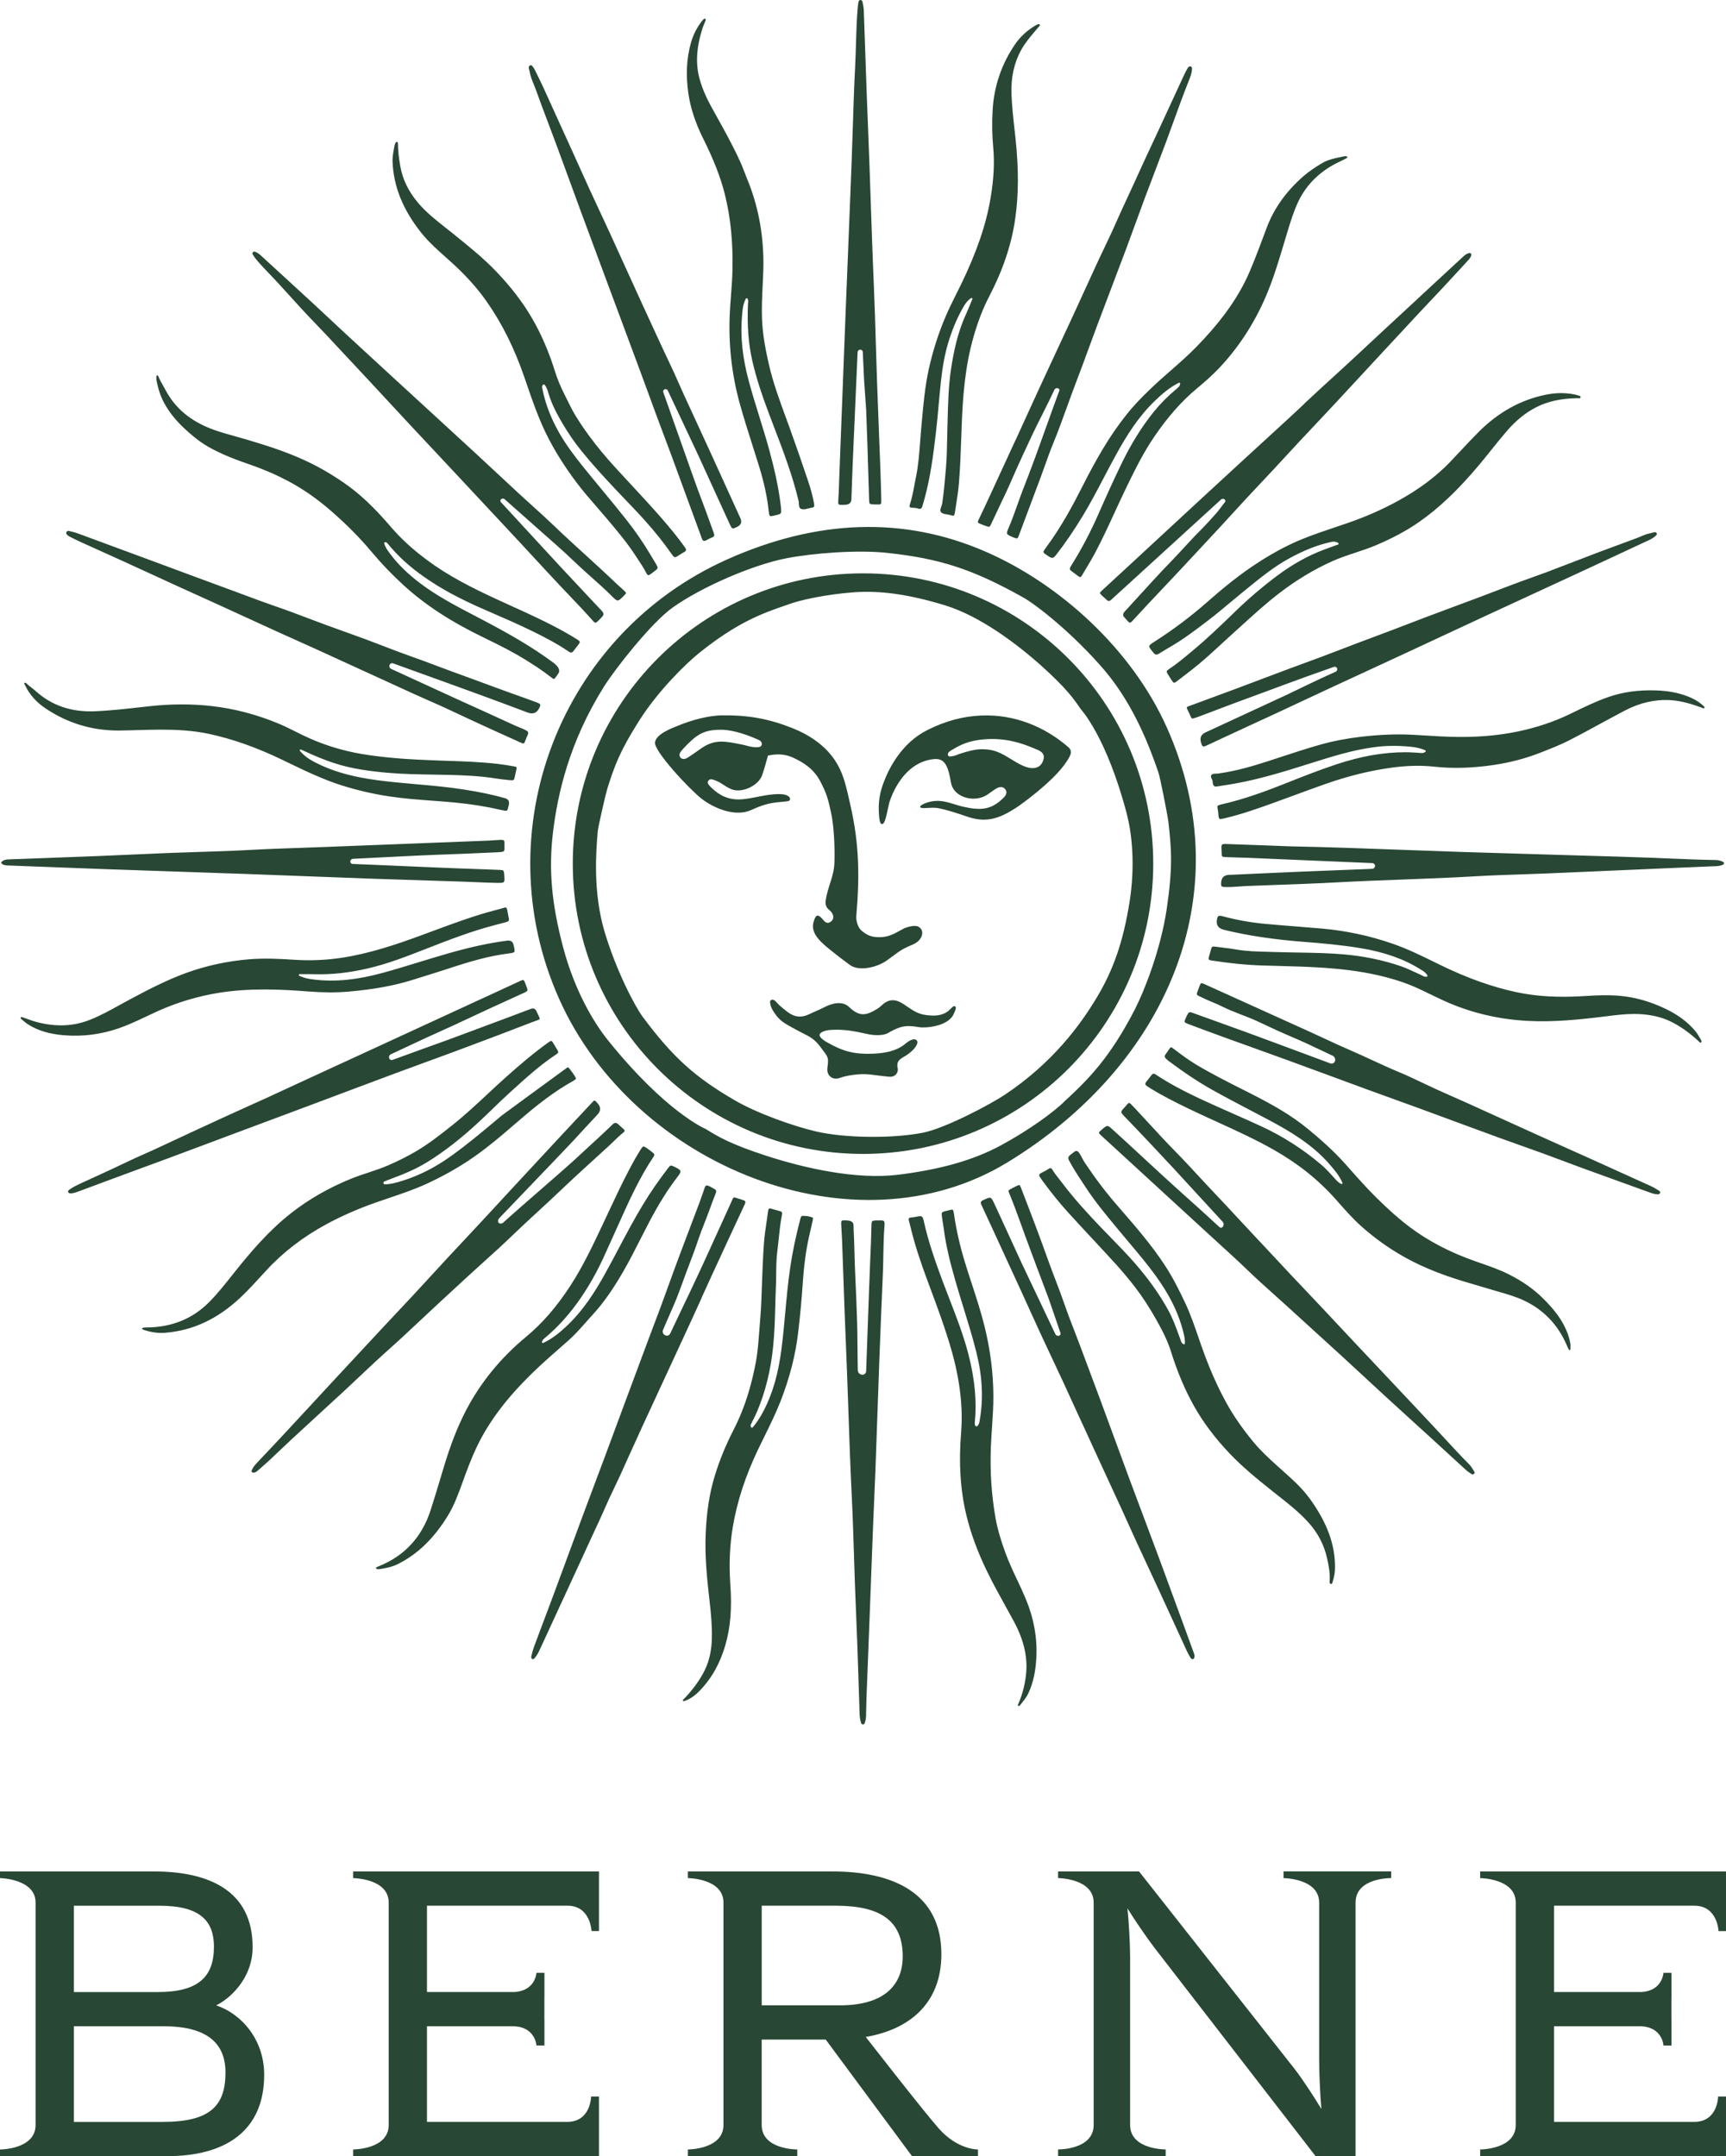 <?xml version="1.0" encoding="UTF-8"?>
<svg id="Calque_1" xmlns="http://www.w3.org/2000/svg" xmlns:xlink="http://www.w3.org/1999/xlink" viewBox="0 0 633.01 790.57">
  <defs>
    <style>
      .cls-1 {
        fill: none;
      }

      .cls-2 {
        fill: #284734;
      }

      .cls-3 {
        clip-path: url(#clippath);
      }
    </style>
    <clipPath id="clippath">
      <rect class="cls-1" width="633.01" height="790.57"/>
    </clipPath>
  </defs>
  <g class="cls-3">
    <path class="cls-2" d="M435.79,375.46c4.17,1.57,8.59,3.21,13.93,5.15,3.37,1.22,6.74,2.43,10.11,3.64,4.11,1.47,8.23,2.95,12.33,4.45,5.29,1.93,10.58,3.88,15.87,5.83,4.39,1.62,8.78,3.24,13.17,4.85,3.12,1.14,6.25,2.27,9.38,3.4,3.23,1.17,6.47,2.33,9.69,3.51,4.37,1.6,8.73,3.21,13.09,4.82,5.32,1.96,10.63,3.93,15.96,5.87,2.79,1.02,5.65,2.03,8.4,3.01,2.72.96,5.43,1.92,8.14,2.91,2.72.99,5.42,2.01,8.13,3.02,4.08,1.53,8.3,3.11,12.48,4.59,3.25,1.15,6.53,2.35,9.71,3.51,2.66.97,5.31,1.94,7.98,2.89l.51.18c1.04.38,2.12.78,3.23.81.34.01.78-.07.94-.5.09-.24.1-.53-.48-.88-.26-.15-.52-.31-.78-.47-.62-.38-1.26-.77-1.92-1.07-7.37-3.36-14.89-6.75-21.91-9.92-2.89-1.3-5.78-2.6-8.67-3.89-3.41-1.53-6.83-3.06-10.24-4.6-4.18-1.89-8.35-3.79-12.52-5.68-4.72-2.14-9.43-4.29-14.15-6.42-1.76-.8-3.52-1.57-5.29-2.35-2-.88-4-1.76-5.99-2.67-1.68-.77-3.37-1.57-5.01-2.35-2.88-1.37-5.86-2.79-8.85-4.03-3.29-1.36-6.58-2.88-9.76-4.35-2.55-1.18-5.19-2.4-7.81-3.53-3.28-1.41-6.57-2.94-9.76-4.42-1.83-.85-3.65-1.7-5.48-2.53-6.82-3.1-13.65-6.18-20.47-9.26l-11.19-5.06c-2.34-1.06-4.69-2.13-7.03-3.18-.53-.23-.81-.3-.99-.23-.17.07-.33.32-.55.87-.17.43-.33.88-.49,1.32-.15.41-.3.82-.46,1.23-.23.57-.08.92.5,1.19.43.2.86.4,1.29.61,1.08.51,2.16,1.03,3.26,1.48,1.41.58,2.82,1.17,4.18,1.85,4.07,2.04,8.44,3.38,12.58,5.25,1.41.64,2.81,1.3,4.21,1.96,2.28,1.08,4.64,2.19,7,3.18,2.38.99,4.76,2.07,7.07,3.1,1.04.47,6.77,3.19,9.61,4.53.8.38,1.15,1.31.81,2.12-.27.63-.98.95-1.62.71-8.62-3.19-21.14-7.89-29.39-10.91-4.3-1.57-8.61-3.12-12.91-4.67-2.65-.95-5.3-1.9-7.95-2.86-.58-.21-.96-.34-1.24-.34-.47,0-.68.36-1.18,1.31-.07.14-.14.29-.2.44-.05.11-.09.21-.14.32-.37.79-.54,1.24-.43,1.5.11.26.56.48,1.31.76M531.92,169.29c-5.22,5.43-11.51,10.14-19.25,14.39-5.72,3.13-11.91,5.85-18.41,8.09-1.43.49-2.87.98-4.31,1.46-4.11,1.38-8.36,2.8-12.43,4.46-4.74,1.93-9.64,4.49-14.96,7.83-7.81,4.9-14.71,10.72-19.85,15.25-5.92,5.2-12.32,10.03-19.05,14.34l-.08.05c-1.3.84-2.02,1.3-2.09,1.74-.07.43.45,1.08,1.41,2.27l.12.15c.63.78,1.15.88,1.99.37.37-.22.74-.45,1.11-.68.74-.46,1.52-.94,2.29-1.38,5.4-3.05,10.45-6.92,14.91-10.33,2.64-2.02,5.25-4.2,7.76-6.3,1.53-1.28,3.11-2.6,4.68-3.87l1.73-1.41c4.76-3.87,9.68-7.88,15.2-10.91,5.59-3.07,10.48-5,15.4-6.07.32-.07.67-.14,1.05-.14.5,0,1.07.12,1.77.54l-.04.47-1.62.58c-1.35.48-2.56.92-3.77,1.38-5.92,2.25-11.5,5.36-17.05,9.5-5.4,4.04-10.58,8.46-15.4,13.13-5.61,5.45-10.32,9.96-15.55,14.31l-.78.65c-2.53,2.12-5.15,4.31-7.97,6.17-1.03.68-1.01.9-.43,1.86.47.77.96,1.54,1.45,2.3.36.55.59.79.8.83.21.04.5-.1.98-.46,1.1-.82,2.18-1.67,3.27-2.51.68-.53,1.35-1.05,2.03-1.57,3.73-2.86,7.24-6.09,10.64-9.22,1.21-1.11,2.42-2.23,3.64-3.33,1.29-1.16,2.58-2.34,3.87-3.51,4.52-4.11,9.18-8.37,14.12-12.17,6.24-4.81,12.81-8.77,19.52-11.78,2.76-1.24,5.67-2.2,8.48-3.13,2.53-.84,5.14-1.7,7.63-2.76,6.09-2.6,11.19-5.34,15.58-8.39,7.35-5.1,14.4-11.78,22.17-21.04,1.5-1.79,2.99-3.65,4.43-5.45,1.86-2.32,3.79-4.72,5.77-7.01,3.29-3.81,6.75-6.62,10.56-8.59,4.22-2.19,9.02-3.27,15.08-3.4.14,0,.29,0,.44.02.64.06.84.02.9-.34.06-.36-.13-.48-.78-.66-.13-.04-.25-.07-.36-.11-.43-.15-.9-.24-1.35-.33-3.34-.63-6.71-.58-10.33.16-9.08,1.86-17.29,6.4-24.41,13.5-2.2,2.19-4.36,4.5-6.45,6.73-1.35,1.44-2.7,2.89-4.07,4.31M25.76,437.56c.99,0,1.94-.32,2.75-.61,2.9-1.07,5.79-2.15,8.69-3.23,3.77-1.41,7.66-2.86,11.51-4.26,8.5-3.08,17.1-6.3,25.42-9.42,3.15-1.18,6.31-2.36,9.46-3.54,8.91-3.32,17.82-6.65,26.73-9.98l5.99-2.24c3.47-1.3,6.94-2.6,10.41-3.91,5.93-2.23,11.86-4.46,17.8-6.66,3.87-1.44,7.74-2.85,11.62-4.27,4.43-1.62,9.01-3.29,13.5-4.97,9.85-3.67,17.92-6.74,25.42-9.65.58-.22,1.06-.39,1.47-.54.78-.27,1.3-.45,1.39-.67.1-.23-.18-.8-.64-1.73-.17-.34-.36-.73-.57-1.19q-.63-1.33-2.07-.77c-3.19,1.21-6.39,2.41-9.58,3.61-5.36,2-10.71,4-16.07,5.99-1.81.67-3.62,1.33-5.42,2-3.38,1.24-15.04,5.39-19.58,7.09-.49.18-1.03-.05-1.23-.54-.24-.58.01-1.25.59-1.52,3.33-1.55,11.65-5.44,13.48-6.29,1.47-.68,2.94-1.34,4.42-2,1.71-.77,3.41-1.53,5.11-2.32,2.08-.96,4.16-1.94,6.24-2.91,2.09-.98,4.18-1.96,6.27-2.93,2.53-1.17,5.07-2.33,7.61-3.48,1.97-.9,3.94-1.79,5.91-2.7,1.18-.55,1.26-.74.8-1.92-.26-.65-.5-1.3-.74-1.96-.14-.38-.29-.59-.47-.66-.06-.02-.12-.04-.2-.04-.18,0-.42.07-.72.21-4.1,1.92-8.29,3.84-12.33,5.69-2.22,1.02-4.44,2.04-6.66,3.06-7.69,3.54-15.37,7.08-23.05,10.63l-40.99,18.88c-1.39.64-2.78,1.29-4.17,1.93-2.09.97-4.17,1.94-6.26,2.89-2.01.92-4.02,1.82-6.04,2.73-2.63,1.18-5.26,2.37-7.88,3.57-7.66,3.52-16.34,7.51-24.86,11.52-1.91.9-3.86,1.77-5.75,2.61-2.3,1.02-4.68,2.08-6.98,3.2-3.61,1.75-7.32,3.44-10.9,5.08-1.36.62-2.72,1.24-4.08,1.87l-.72.33c-1.69.77-3.43,1.57-4.97,2.66-.37.26-.49.48-.43.77.05.24.19.57.82.57M623,381.78c.07.06.14.14.21.21.34.37.44.4.65.24.1-.08.37-.28-.04-1l-.18-.3c-.62-1.08-1.26-2.19-2.09-3.14-2.74-3.16-6.21-5.73-10.6-7.85-5.45-2.64-11-4.24-16.5-4.78-4.14-.4-8.25-.28-13.14.04-9.7.62-17.67.17-25.08-1.4-8.97-1.91-18.12-5.17-27.96-9.97l-1.88-.92c-5.03-2.47-10.24-5.03-15.62-6.89-8.44-2.92-17.14-4.78-25.86-5.55-3.01-.26-6.03-.5-9.05-.74-4.01-.32-8.16-.64-12.23-1.03-5.27-.51-10.41-1.44-15.27-2.77-.74-.2-1.2-.22-1.47-.05-.26.16-.43.54-.56,1.23q-.56,2.93,2.32,3.74c.14.04.27.07.4.11,8.8,2.13,18.18,3.53,29.52,4.4,5.97.46,13.03,1.09,20.19,2.24,8.87,1.44,16.15,4.01,22.25,7.85l.32.2c.8.49,1.64,1,2.23,2.09l-.2.39c-.8.09-1.3-.19-1.75-.43-.12-.07-.24-.13-.37-.19-.78-.34-1.55-.7-2.32-1.06-1.66-.77-3.38-1.58-5.13-2.18-6.63-2.27-13.76-3.74-21.2-4.37-5.53-.46-11.16-.56-16.61-.65-2.78-.05-5.65-.1-8.47-.19-.92-.03-1.85-.05-2.78-.08-3.76-.09-7.65-.19-11.44-.86-1.62-.29-3.29-.49-4.91-.68-.92-.11-1.84-.22-2.75-.35-.78-.11-1.19-.04-1.37.62-.14.48-.27.95-.41,1.43-.17.6-.34,1.2-.51,1.79-.11.38-.11.65,0,.82.12.19.4.32.86.39,6.97,1.09,13.22,1.7,19.11,1.87,1.64.05,3.28.09,4.92.13,11.97.31,24.36.63,36.36,3.26,5.72,1.26,10.62,2.82,14.98,4.78,1.74.78,3.48,1.63,5.17,2.45,1.65.8,3.35,1.62,5.04,2.39,9.45,4.27,19.7,6.72,30.45,7.29,9.39.5,18.87-.45,27.71-1.54l1.29-.16c3.29-.41,6.67-.84,10.06-.84.54,0,1.08.01,1.61.03,4.66.2,8.59,1.13,12.02,2.84,3.42,1.7,6.62,3.97,10.08,7.15M52.54,487.53l.08.03c2.77.95,5.36,1.3,7.92,1.11,10.22-.81,19.27-5.05,27.69-12.96,2.76-2.6,5.38-5.47,7.91-8.24l1.45-1.58c6.12-6.68,13.58-12.42,22.19-17.07,5.48-2.96,11.55-5.62,18.03-7.91,1.65-.58,3.31-1.14,4.97-1.7,4.6-1.55,9.35-3.16,13.84-5.24,5.32-2.46,10.35-5.24,14.96-8.27,6.46-4.24,12.4-9.37,18.15-14.33,7.18-6.2,13.39-11.11,20.42-15,.16-.09.31-.2.45-.3.07-.05.7-.47.65-.62-.36-1.1-2.42-3.64-2.42-3.64-.32-.45-.45-.63-.91-.3-4.26,3.08-23.85,17.45-23.85,17.45l-2.04,1.71c-5.38,4.51-10.94,9.17-16.76,13.31-5.67,4.04-11.34,6.93-17.32,8.84-2.29.73-4.55,1.39-6.97,1.43l-.26-.22c-.03-.16-.06-.32-.1-.48l.16-.3c.38-.15.75-.29,1.12-.44.71-.28,1.42-.56,2.14-.83,3.63-1.34,8.37-3.23,12.81-5.99,6.29-3.91,12.4-8.69,19.21-15.03,1.6-1.49,3.2-3.03,4.74-4.53,2.05-1.99,4.18-4.04,6.33-5.99l1.15-1.04c4.92-4.45,10-9.05,15.67-12.78.96-.63.98-.77.32-1.89-.22-.36-.43-.73-.65-1.09-.22-.36-.43-.71-.64-1.07-.32-.53-.56-.87-.77-.91-.22-.04-.58.18-1.1.55-5.61,3.99-10.87,8.57-15.36,12.56-2.33,2.07-4.65,4.23-6.89,6.32-4.12,3.84-8.39,7.82-12.89,11.39l-.27.22c-4.11,3.26-8.36,6.62-12.97,9.34-3.21,1.89-6.73,3.67-10.46,5.27-2.38,1.03-4.86,1.85-7.27,2.65-2.02.67-4.1,1.36-6.11,2.17-8.18,3.3-15.65,7.57-22.19,12.71-8.05,6.33-14.66,14.09-20.07,20.85-.49.61-.97,1.22-1.46,1.83-2.64,3.32-5.36,6.76-8.41,9.85-6.01,6.1-13.68,9.25-22.78,9.34h-.24c-.64,0-1.26,0-1.7.39.08.27.25.33.5.41M589.81,255.59c-4.4,1.53-8.64,3.59-12.75,5.59l-1.18.57c-5.79,2.82-12.2,4.98-19.06,6.42-7.8,1.64-16.13,2.28-25.46,1.96-2.62-.09-5.27-.25-7.84-.41-2.09-.13-4.25-.26-6.38-.36-5.55-.23-11.41.02-17.92.77-5.26.61-10.28,1.58-14.94,2.88-4.96,1.4-9.95,3.04-14.77,4.62-1.45.48-2.91.95-4.36,1.43-5.71,1.85-11.91,3.69-18.48,4.57-.24.03-.49.03-.74.04-.65,0-1.27.02-1.65.49-.32.41-.17.78.1,1.34.16.32.32.66.34,1.03.02.28.07.56.11.8.16.85.63,1.17,1.5,1.03.87-.14,1.73-.28,2.6-.41.58-.09,1.16-.18,1.74-.27,7.95-1.26,15.54-3.39,21.91-5.31,2.46-.74,4.94-1.52,7.35-2.28,3.87-1.22,7.88-2.49,11.87-3.59,4.4-1.21,8.5-2.06,12.52-2.59,4.01-.54,8.27-.57,13.02-.12,2.12.2,3.8.62,5.47,1.34l.06.45c-.74.6-1.34.54-1.82.5-.08,0-.17-.02-.25-.02-.52-.03-1.05-.06-1.57-.1-.78-.05-1.59-.11-2.39-.13-.48-.01-.97-.02-1.46-.02-7.98,0-16.23,1.45-25.17,4.41-6.23,2.07-12.26,4.43-18.4,6.88-7.09,2.83-15.52,5.98-24.27,7.94-.56.13-.86.27-.98.48-.11.18-.12.47-.02.87.16.64.22,1.31.27,1.96l.03.36c.07.79.16,1.31.4,1.48.23.17.73.1,1.47-.07,6.55-1.51,12.71-3.69,19.51-6.17,1.8-.65,3.59-1.32,5.39-1.97,4.09-1.5,8.31-3.06,12.49-4.53,8.28-2.91,16.18-4.87,24.17-5.97,5.64-.78,10.79-.91,15.72-.38,6.87.74,14.01.53,21.84-.62,5.98-.89,11.74-2.4,17.1-4.51l.36-.14c3.46-1.35,7.03-2.75,10.37-4.46,3.75-1.92,7.51-3.97,11.15-5.95,2.99-1.62,6.08-3.3,9.14-4.91,5.47-2.86,11.09-4.14,16.67-3.8,3.93.23,7.68,1.4,10.84,2.52.17.06.35.13.52.21.21.09.42.18.64.24.16.05.37.04.48-.11.05-.07.18-.23-.16-.56-1.33-1.3-2.94-2.37-4.77-3.18-3.73-1.66-7.96-2.54-12.93-2.69-6.41-.2-12.11.59-17.41,2.44M111.58,357.18c1.29,0,2.51-.02,3.72.02,6.31.18,12.73-.52,19.64-2.13,7.38-1.72,14.38-4.46,21.16-7.12,9.18-3.59,16.85-6.52,25.13-8.69.62-.16,1.25-.33,1.87-.5.86-.23,1.71-.46,2.57-.68.81-.21,1.07-.52.97-1.13-.17-1.01-.37-2.08-.65-3.48-.07-.33-.19-.55-.35-.65-.18-.11-.47-.09-.85.03-.87.29-1.77.52-2.64.75l-.6.15c-7.79,2.04-15.46,4.89-22.87,7.64-1.47.55-2.95,1.1-4.43,1.64-9.01,3.31-18.73,6.58-28.77,8.12-5.85.9-11.84,1.15-17.79.74-5.26-.36-10.89-.62-16.47-.15-7.86.66-15.52,2.32-22.76,4.93-7.08,2.56-13.7,5.98-20.41,9.55-1.3.69-2.58,1.4-3.87,2.11-3.59,1.99-7.31,4.05-11.23,5.6-6.04,2.4-12.4,2.66-19.44.82-1.17-.3-2.33-.72-3.45-1.13-.64-.23-1.27-.46-1.91-.67-.13-.04-.23-.06-.3-.06-.18,0-.21.1-.25.19-.07.19.01.37.12.47.19.16.38.32.57.49.64.55,1.3,1.12,2.01,1.57,3.65,2.3,7.91,3.57,13.39,3.99,6.74.52,13.43-.34,19.89-2.58,3.5-1.21,6.9-2.82,10.19-4.38,1.38-.65,2.75-1.3,4.14-1.93,7.07-3.18,14.55-5.42,22.23-6.67,11.42-1.85,23.01-1.3,32.85-.52,5.5.43,10.35.45,14.81.06,9.26-.81,16.68-2.16,23.36-4.25,1.24-.39,2.48-.77,3.72-1.16,3.3-1.02,6.71-2.08,10.04-3.18,7.79-2.57,14.39-4.46,21.31-5.36,1.35-.17,2.16-.28,2.39-.61.23-.33.06-1.1-.25-2.49q-.42-1.89-2.36-1.64c-6.67.87-13.6,2.38-21.81,4.73-3.48,1-7,2.08-10.41,3.12-4.33,1.33-8.81,2.7-13.25,3.92-9.46,2.61-17.44,3.41-25.13,2.53-1.85-.21-3.82-.5-5.85-1.52l.12-.5c.66,0,1.29,0,1.89,0M568.69,209.25c-2.19.82-4.44,1.63-6.61,2.4-2.67.95-5.43,1.94-8.12,2.98-7.31,2.81-15.08,5.74-23.09,8.69-5.44,2-10.94,4.11-16.26,6.15l-3.5,1.34c-2.76,1.05-5.51,2.08-8.27,3.11-3.83,1.43-7.8,2.92-11.68,4.43-4.43,1.72-8.97,3.39-13.36,5-3.33,1.23-6.78,2.49-10.16,3.78-10.11,3.84-20.2,7.6-29.98,11.18-.34.12-.64.23-.9.32-.85.3-1.4.49-1.49.71-.09.22.17.74.57,1.54.12.25.27.53.42.85.07.15.13.3.19.46.04.11.09.22.13.33.54,1.17.5,1.08,2.04.59.3-.09.6-.2.9-.31,2.22-.83,4.43-1.67,6.64-2.51,3.84-1.46,7.81-2.97,11.74-4.39,6.05-2.18,18.17-6.83,31.32-11.39.46-.16.98.07,1.16.53.19.48-.02,1.02-.49,1.23-7.23,3.19-15.38,7.28-18.37,8.66-9.81,4.53-19.61,9.07-29.42,13.62q-2.42,1.12-1.62,3.71c.24.8.44,1.28.71,1.4.28.12.79-.06,1.57-.42,1.92-.89,3.83-1.78,5.74-2.68,3.08-1.44,6.16-2.88,9.25-4.29,6.6-3.01,13.29-6.14,19.76-9.17,3.72-1.74,7.44-3.48,11.16-5.21,5.1-2.37,10.21-4.73,15.32-7.09,4.14-1.91,8.27-3.82,12.4-5.74,4.86-2.26,9.72-4.52,14.58-6.79,4.56-2.12,9.12-4.25,13.68-6.37,6.12-2.84,12.26-5.67,18.39-8.5,4.88-2.25,9.77-4.51,14.65-6.77,7.96-3.69,16.48-7.64,24.84-11.56.33-.15.66-.3.99-.45,1.28-.57,2.61-1.16,3.67-2.14.42-.39.58-.58.41-.93-.17-.37-.52-.52-.92-.4-.45.13-.92.24-1.36.34-.74.17-1.51.34-2.22.65-1.58.7-3.22,1.31-4.81,1.9l-.66.24c-1.6.6-3.2,1.18-4.8,1.77-2.13.78-4.25,1.56-6.37,2.36-2.65,1.01-5.3,2.03-7.95,3.05-3.22,1.24-6.55,2.53-9.83,3.76M478.28,148.13c-4.15,3.91-8.43,7.83-12.57,11.61-1.91,1.75-3.82,3.5-5.73,5.25l-2.43,2.23c-5.15,4.73-10.3,9.46-15.43,14.2-5.45,5.03-10.89,10.07-16.33,15.1-3.66,3.39-7.33,6.78-10.99,10.17-1.77,1.64-3.55,3.28-5.33,4.92-1.81,1.67-3.62,3.34-5.43,5.01-.37.34-.62.61-.62.8,0,.2.24.48.6.84.24.24.5.46.76.68.32.27.65.55.95.87.34.36.63.54.91.54.28,0,.62-.17,1-.54l40.18-36.66c.39-.36,1-.34,1.37.03.27.27.28.69.03.98-1.05,1.25-2.1,2.84-3.12,3.98-1.85,2.08-3.77,4.23-5.77,6.23-2.11,2.1-4.16,4.33-6.14,6.47-1.6,1.73-3.24,3.51-4.91,5.23-3.71,3.82-7.36,7.83-10.89,11.7-1.67,1.83-3.33,3.66-5.01,5.48-.29.31-.54.58-.76.81q-1.22,1.28-.36,2.18c.3.31.72.75,1.2,1.33.44.53.7.74.92.75h.01c.26,0,.59-.3,1.02-.76.95-1,1.88-2.02,2.82-3.04.76-.83,1.52-1.66,2.29-2.49,1.94-2.07,3.89-4.13,5.83-6.19,3.73-3.95,7.6-8.04,11.35-12.1,1.89-2.04,3.78-4.08,5.68-6.11,3.14-3.36,6.38-6.84,9.52-10.31,3.14-3.46,6.39-6.92,9.54-10.26,2.78-2.95,5.65-5.99,8.42-9.03,3.8-4.16,7.73-8.33,11.54-12.37,2.35-2.49,4.7-4.99,7.03-7.49,3.24-3.48,6.47-6.97,9.7-10.46,2.07-2.24,4.14-4.48,6.21-6.71,5.03-5.42,10.05-10.83,15.09-16.24,1.44-1.54,2.89-3.07,4.33-4.6,1.52-1.61,3.04-3.21,4.55-4.83,2.82-3.03,5.63-6.08,8.44-9.13l.77-.84c.38-.41.84-.97,1.03-1.66.09-.31.04-.59-.12-.76-.16-.16-.4-.21-.7-.13-.69.17-1.33.55-2.02,1.2-2.01,1.87-4.03,3.73-6.05,5.59-2.28,2.1-4.57,4.21-6.84,6.33-3.57,3.32-7.15,6.64-10.73,9.95-4.58,4.24-9.32,8.62-13.95,12.96-3.31,3.1-6.71,6.21-10,9.21-3.59,3.28-7.31,6.67-10.91,10.06M427.97,266.82c-12.9-28.93-39.52-52.81-66.5-64.55-30.34-13.21-62.13-11.71-94.66,2.79-61.46,27.4-89.17,99.7-61.76,161.15,27.4,61.46,108.45,94.05,164.38,60.01,58.05-35.32,85.94-97.95,58.54-159.41M416.41,369.72c-9.36,18.23-17.29,26.03-25.8,33.91-4.16,4.2-13.51,10.89-23.51,16.31-10.01,5.42-22.04,8.83-37.66,10.78-15.62,1.93-34.85-2.56-48.27-6.91-13.42-4.35-17.99-7.16-22.36-9.86,0,0-14.6-6.07-35.97-32.7-4.97-6.19-12.05-17.85-16.3-33.86-4.24-16.01-5.38-28.54-3.73-42.22,1.68-14.01,5.94-33.07,18.67-53.38,4.07-6.5,17.43-23.52,25.25-29.06,10.68-7.58,29.42-15.67,41.69-18.04,9.55-1.84,25.77-3.18,36.92-1.98,19.29,2.07,31.3,5.92,49.93,16.35,4.85,2.72,18.26,13.19,29.9,26.8,11.03,13.08,16.7,28.76,19.68,37.34.67,1.94,3.41,16.01,3.66,18.14,1.16,10.22,1.63,16.64-.59,31.78-2.22,15.14-8.35,30.41-11.52,36.59M289.74,293.02c.1-.75-.82-1.33-1.68-1.59-2.39-.71-7.2.12-9.53.59-2.36.47-5.37,1.11-7.8,1.1-5.23-.04-8.37-2.83-10.4-4.9-.54-.55-1.1-1.28-.47-2.05.59-.71,1.43-.42,2.16-.15,2.86,1.05,3.44,2.17,6.25,3.35,3.71,1.57,9.73-1.23,11.16-4.93.63-1.64,1.59-5.07,2.22-7.42,1.88-.31,5.22-1.06,9.27.8,3.8,1.75,7.6,4.17,9.96,8.73,2.35,4.55,2.8,6.33,3.9,11.35,1.1,5.02,1.42,12.59,1.25,18.34-.16,5.28-2.57,8.96-3.24,14.22-.15,1.16.27,2.31,1.18,3.05.66.55,1.28,1.15,1.52,2.01.32,1.11-.06,2.01-1.04,2.58-.98.58-1.74.14-2.42-.67-1.97-2.38-2.78-2.4-3.64.56-1.05,3.66,1.52,6.6,5.72,9.97,3.68,2.96,3.8,3.04,7.6,5.85,3.26,2.41,9.89.97,13.57-1.68,5-3.59,4.84-3.84,9.45-5.79,3.9-1.64,4.55-5.45,1.92-6.64-1.28-.58-4.02.2-5.07.7-2.73,1.31-5.1,3.42-9.76,3.21-2.49-.11-3.91-.8-5.77-2.31-1.38-1.12-2.15-3.67-2-5.44,1.24-14.45,1.1-26.43-2.18-40.7-1.73-7.55-2.74-13.64-8.16-19.58-2.67-2.92-6.93-6.16-12.96-8.56-8.79-3.5-16.23-4.84-25.86-4.73-5.31.06-11.51,1.83-16.38,3.85-1.74.72-7.85,2.88-8.29,6.05-.44,3.17,12.58,17.14,17.07,20.65,4.5,3.5,12.39,6.87,18.33,4.11,6.66-3.1,9.38-2.64,13.14-3.16.78-.11.94-.38.99-.78M252.13,277.84c-1.66,1.02-2.58-.05-2.58-.05-.66-1.05-.25-1.57.21-2.33.07-.11.72-.85.81-.95,4.68-4.95,7.17-6.88,13.39-6.94,3.3-.12,8.25,1.01,14.11,3.64l.49.25c.44.21,1.12.91.71,1.85-.52,1.2-3.8.48-4.37.37-.74-.15-1.5-.43-2.81-.68-5.97-1.19-9.76-2.12-14.76,1.28,0,0-3.54,2.53-5.2,3.56M347.97,370.55c-2.47,1.98-5.21,2.03-8.49,1.6-3.39-.45-5.35-2.2-8.13-4.01-2.65-1.72-5-2.03-7.51.06-.49.41-1.3,1.18-1.85,1.53-4.24,2.66-6.67,3.23-10.62-.54-2.42-2.31-6.25-1.37-9.04.11-1.86.98-3.7,1.66-5.6,2.58-2.83,1.37-5.37,1.1-8.01-.92q-1.68-1.29-3.04-2.52c-.78-.7-1.85-2.56-3.04-1.66-.59.44.18,2.69.63,3.42,2.13,3.47,3.37,4.41,6.89,6.35,1.29.71,3.63,1.98,4.99,2.65,2.92,1.46,4.19,2.44,6.46,5.63,1.05,1.47,2.16,2.48,2.07,4.33-.05,1.04-.07,1.26-.22,2.31-.39,2.86,1.81,4.69,4.49,3.76,1.47-.51,2.96-.84,4.49-1.06,5.63-.82,7.79.1,13.67.61,2.5.22,3.44-1.83,3.12-3.16-.81-3.32,2.09-3.71,4.05-5.31,1.07-.88,1.68-1.29,2.45-2.43.52-.78,1.25-1.98.21-2.63-1.11-.69-3.07.74-3.77,1.34-3.29,2.81-7.68,3.58-11.98,3.75-6.68.27-10.86-.75-16.79-4.13-.76-.44-3.04-1.76-2.8-2.87.23-1.06,2.72-1.64,3.62-1.69,2.51-.12,3.27-.18,5.95.07,0,0,2.37.12,8.02,1.42,2.85.66,6.02.48,7.44-.35,4.27-2.46,6.36-3.09,11.42-2.18,2.24.4,10.64-.21,12.69-4.76.51-1.13,1.13-2.46.6-2.82-.74-.5-1.37.67-2.4,1.5M316.51,210.22c-58.78,0-106.44,47.66-106.44,106.44s47.66,106.43,106.44,106.43,106.44-47.65,106.44-106.43-47.65-106.44-106.44-106.44M413.27,298.52c1.74,6.64,3.23,18.34.95,32.48-2.29,14.14-5.8,24.44-11.92,34.65-6.26,10.47-16.34,24.03-33.54,35.58-5.5,3.7-22.05,12.43-30.17,14.06-11.11,2.22-28.75,2.02-39.27-.43-8.19-1.91-21.47-6.56-29.86-11.44-14.51-8.43-22.64-15.7-33.67-30.49-2.87-3.85-9.78-16.85-14.18-31.69-4.11-14.22-3.06-28.6-2.39-36.42.16-1.77,2.94-13.84,3.5-15.62,2.68-8.48,4.57-13.72,11.65-24.89,7.08-11.18,17.3-21.07,21.98-24.84,13.81-11.1,22.82-14.47,32.32-17.7,4.76-1.85,14.5-3.84,24.31-4.6,9.81-.75,20.51.78,33.53,4.75,13.01,3.97,26.62,14.29,35.69,22.45,9.07,8.16,11.69,11.99,14.19,15.66,0,0,9.4,9.94,16.9,38.49M360.19,262.33c-.1,0-.2,0-.3.01-6.77.31-13.07,1.96-19.82,5.36-9.46,4.76-14.13,14.05-16.18,19.69-1.1,3.02-1.69,6.21-1.6,9.42,0,.02,0,.03,0,.05.03.95.1,4.77.87,5.19.94.5,1.42-1.24,1.67-2.08.44-1.49.9-4.05,1.28-5.54,0,0,4.03-14.86,16.38-16.1,4.19-.42,5.27,2.78,6.3,8.71.72,4.14,5.65,6.54,10.27,5.58,2.86-.59,3.97-2.15,6.45-3.57.94-.54,2.31-.82,3.18.35.83,1.11.26,2.17-.5,2.96-4.58,4.7-8.6,4.88-15.12,3.38-3.06-.7-5.99-2.11-9.28-2.1-3.28,0-6.36,1.56-6.33,2.12.07,1.15,3.85,0,6.72.57,3.66.73,7.18,1.95,10.7,3.14,6.76,2.28,11.49.75,17.75-3.28,1.76-1.13,12.41-8.79,17.35-15.3,0,0,2.76-3.45,2.76-5.04,0-1.03-.57-1.58-.89-1.86-8.75-7.67-20.03-12.1-31.66-11.64M363.64,270.95c7.51,0,12.81,2.25,16.69,3.89,1.57.66,2.95,1.57,2.35,3.68-.58,2.07-1.92,3.12-4.06,3.12-2.88-.04-5.98-2.22-8.91-3.95l-.28-.17c-3.57-2.13-5.76-2.81-9.52-2.81-2.3,0-5.31.83-7.73,1.62-.18.06-.37.13-.57.2-.23.08-.48.19-.75.3-.78.32-1.79.49-2.34.53-1.11.07-.88-1.02-.88-1.02.27-.78,1.27-1.28,2-1.68.2-.11.49-.28.76-.44.3-.17.58-.34.73-.41,4.03-2.17,7.84-2.71,12.3-2.86h.19ZM199.05,491.33c.23-.25.49-.52.77-.76,7.16-5.95,13.27-13.72,18.68-23.77,1.99-3.69,3.72-7.59,5.4-11.36.5-1.13,1.01-2.26,1.52-3.39.51-1.13,1.02-2.26,1.53-3.39,3.72-8.28,7.56-16.84,12.74-24.56.41-.61.36-.99-.21-1.42-.22-.16-.43-.33-.64-.5-.6-.47-1.22-.95-1.86-1.37-.46-.3-.75-.43-.95-.43-.03,0-.06,0-.09,0-.26.05-.53.41-.89.96-1.68,2.61-3.17,5.37-4.53,7.96-2.39,4.56-4.62,9.3-6.77,13.88l-2.58,5.49c-3.59,7.63-7.29,15.53-12.01,22.78-5,7.69-10.32,13.82-16.28,18.75-9.27,7.67-16.67,16.74-21.99,26.96-3.01,5.78-5.57,12.32-8.07,20.57-.4,1.32-.79,2.64-1.19,3.96-1.19,3.95-2.41,8.04-3.71,12.04-3.19,9.84-9.56,16.74-18.92,20.5-.3.12-.62.26-.91.43-.18.11-.25.22-.19.35.04.11.18.22.25.24.27.07.62.14.92.09,2.14-.33,4.59-.76,6.76-1.83,7.21-3.57,13.21-9.34,18.33-17.63,2.43-3.94,4.02-8.36,5.57-12.64.32-.89.64-1.78.97-2.67,1.63-4.41,3.67-9.56,6.37-14.35,4.88-8.64,11.64-16.83,21.29-25.77,2.19-2.02,4.47-4.02,6.68-5.95,1.17-1.02,2.33-2.04,3.49-3.07,2.3-2.04,4.36-4.37,6.35-6.63.82-.93,1.65-1.87,2.49-2.78,3.8-4.14,7.22-8.95,11.08-15.6,2.31-3.98,4.43-8.16,6.48-12.2,1.02-2.01,2.07-4.08,3.14-6.11,3.51-6.68,6.76-11.87,10.21-16.35.93-1.2,1.38-1.9,1.26-2.39-.12-.5-.91-.96-2.33-1.63-1.23-.58-1.35-.55-2.15.49-3.4,4.4-6.55,8.97-9.34,13.59-3.1,5.12-5.95,10.51-8.71,15.71-1.74,3.28-3.53,6.67-5.37,9.96-3.23,5.77-7.76,13.16-14.23,19.09-2.19,2.01-4.83,4.28-8.35,5.89l-.35-.34c.08-.19.13-.32.17-.42.07-.18.11-.29.19-.38M422.12,142.41c-3.84,3.66-6.6,6.61-8.96,9.59-3.19,4.01-6.16,8.33-8.84,12.86-2.42,4.07-4.84,8.51-7.39,13.58-3.43,6.78-7.68,14.71-13.15,22.11-.71.96-1.14,1.54-1.07,1.89.06.35.64.73,1.68,1.42,1.52,1,1.88.95,2.97-.45,3.34-4.28,6.57-9.01,9.87-14.47,2.76-4.57,5.27-9.37,7.71-14.01,1.51-2.88,3.07-5.86,4.68-8.76,3.44-6.2,7.79-13.34,14-19.27,2.46-2.34,5.17-4.78,8.87-6.63l.37.32c-.07.21-.11.37-.14.5-.06.24-.11.4-.23.53-.32.36-.69.71-1.07,1.03-3.2,2.67-5.93,5.42-8.33,8.41-4.45,5.53-8.35,11.84-11.94,19.28-2.56,5.3-5.21,11.1-8.35,18.24-2.95,6.73-6.35,13.14-10.09,19.06-.51.81-.45,1.27.27,1.77.45.31.89.65,1.32.98.29.22.57.43.86.65.48.36.85.59,1.08.54.18-.04.38-.27.68-.77.52-.89,1.05-1.78,1.58-2.67,1.03-1.71,2.09-3.48,3.04-5.27,2.66-5.01,5.07-10.24,7.41-15.31,1.43-3.09,2.9-6.29,4.41-9.4,3.18-6.53,6.12-12.39,9.91-17.96,4.96-7.28,10.02-13.04,15.48-17.59,3.22-2.69,5.87-5.01,8.31-7.59,7.05-7.44,12.79-16.2,17.05-26.02,2.82-6.5,4.87-13.38,6.86-20.03.43-1.44.86-2.88,1.3-4.32,1.02-3.34,2.17-7.13,3.84-10.65,3.1-6.57,8.32-11.57,15.5-14.87.74-.34,1.52-.74,2.4-1.23.05-.03.13-.2.12-.29,0-.15-.13-.27-.31-.3-.25-.04-.51-.06-.74-.02-.48.11-.95.2-1.43.3-2.31.48-4.7.97-6.82,2.25-2.31,1.39-4.74,2.95-6.96,4.9-6.32,5.6-10.68,11.76-13.33,18.82-.37.99-.74,1.98-1.11,2.97-1.08,2.88-2.19,5.86-3.35,8.77-1.02,2.55-2.12,5.25-3.44,7.89-4.04,8.05-9.75,15.71-17.98,24.11-3,3.06-6.26,5.92-9.42,8.68-2.36,2.07-4.8,4.21-7.11,6.42M487.81,580.63c.08.08.2.13.36.13.31.02.4-.2.54-.68l.05-.17c.57-1.72.86-3.49.86-5.27.02-8.32-2.87-16.24-9.11-24.95-2.88-4.02-6.61-7.34-10.21-10.55-.7-.62-1.39-1.24-2.08-1.86-2.95-2.67-6.05-5.54-8.71-8.79-3.99-4.87-7.14-9.43-9.64-13.95-3.04-5.5-5.72-11.43-8.2-18.12-.73-1.97-1.43-4-2.1-5.95-1.47-4.26-2.98-8.67-4.94-12.82-1.96-4.17-4.37-9.04-7.32-13.57-4.81-7.39-10.67-14.15-16.33-20.68l-1.61-1.86c-4.06-4.7-7.96-9.87-11.6-15.36-.35-.52-.64-1.08-.92-1.62-.35-.67-.71-1.36-1.17-1.97q-.72-.97-1.6-.33c-.57.42-1.14.88-1.65,1.28q-.96.77-.45,1.77l.05.09c1.43,2.76,3.16,5.39,4.84,7.93.44.66.87,1.32,1.3,1.99,3.43,5.27,7.51,10.18,11.46,14.93l1.44,1.73c1.03,1.24,2.07,2.48,3.11,3.71,3.92,4.66,7.98,9.48,11.46,14.64,4.08,6.06,6.81,11.95,8.33,18.02.33,1.34.68,2.72.59,4.36l-.38.22c-.8-.4-.96-.91-1.09-1.32-.02-.07-.04-.14-.07-.2-.22-.6-.44-1.2-.66-1.8-1.1-3.01-2.23-6.13-3.78-8.99-3.29-6.05-7.53-11.98-12.96-18.13-2.61-2.95-5.41-5.82-8.12-8.6-1.34-1.37-2.67-2.73-3.99-4.12-4.39-4.59-9.48-10.1-14.01-16.11-.36-.47-.72-.94-1.09-1.4-.83-1.05-1.7-2.14-2.41-3.33-.22-.36-.45-.57-.69-.62-.04,0-.08-.01-.11-.01-.17,0-.35.07-.54.21-.66.47-1.37.83-2.06,1.18-.3.15-.59.3-.89.46-.3.16-.49.36-.55.58-.06.23,0,.49.2.79.26.41.53.81.81,1.2,3.27,4.47,6.4,8.35,9.57,11.84,2.91,3.2,5.9,6.42,8.8,9.53,2.84,3.06,5.79,6.22,8.65,9.37,2.38,2.62,4.73,5.43,6.98,8.33,2.71,3.52,5.23,7.36,7.7,11.73,2.44,4.32,4.32,8.01,5.57,11.99,2.33,7.43,5.05,13.9,8.32,19.77,3.37,6.05,7.69,11.83,13.21,17.65,4.78,5.03,10.07,9.33,15.98,14.03.58.46,1.16.92,1.74,1.38,3.91,3.07,7.95,6.25,11.34,10.06,3.33,3.73,5.56,8.03,6.64,12.78.61,2.7,1.2,5.58.98,8.57-.02.32-.02.67.13.84M607.79,314.57c-9.26-.34-18.67-.62-27.78-.88-3.71-.11-7.43-.21-11.14-.33-4.11-.13-8.23-.25-12.34-.37-6.63-.2-13.26-.39-19.88-.6-7.42-.24-14.97-.52-22.27-.79-13.34-.5-27.14-1.01-40.71-1.27-1.05-.02-2.09-.07-3.14-.11-.56-.02-1.12-.05-1.68-.07l-5.86-.22c-4.46-.17-8.92-.33-13.39-.48-.11,0-.21,0-.3,0-.61,0-.94.08-1.11.25-.2.2-.26.59-.22,1.4,0,.17.02.35.03.52.02.32.04.64.04.95,0,1.57.07,1.63,1.65,1.7,1.35.05,2.71.09,4.06.13,1.23.03,2.45.07,3.68.11l45.88,1.95c.55.02.99.48.98,1.03,0,.58-.47,1.06-1.05,1.08-9.32.36-17.51.67-26.91,1.06-4.77.19-9.62.42-14.32.64-3.73.17-7.46.35-11.19.51h-.15q-2.61.12-2.81,2.76c-.06.81-.02,1.2.15,1.39.2.22.68.28,1.4.3,1.71.05,3.45-.08,5.13-.2.98-.07,2-.15,3-.18,3.39-.13,6.77-.25,10.16-.38,7.57-.27,15.4-.55,23.1-.97,7.92-.43,15.97-.73,23.76-1.02,8.8-.33,17.9-.67,26.85-1.2,5.35-.32,10.79-.49,16.06-.67,3.16-.1,6.31-.21,9.47-.34,10.29-.44,20.58-.89,30.87-1.34,5.95-.26,11.91-.52,17.86-.78,1.8-.08,3.6-.15,5.4-.22,2.53-.1,5.05-.2,7.57-.32h.3c.98-.05,1.99-.09,2.87-.53.3-.15.48-.35.48-.56,0-.2-.16-.4-.45-.56-.79-.42-1.71-.62-2.92-.64-5.05-.07-10.18-.28-15.14-.49-2-.08-3.99-.16-5.99-.24M322.01,447.46c-.13,0-.25,0-.38,0-.15,0-.3,0-.45,0-1.4.1-1.53.24-1.57,1.64-.03.86-.05,1.72-.07,2.58-.03,1.24-.05,2.47-.11,3.71-.15,3.72-.3,7.43-.46,11.15-.22,5.21-1.04,28.74-1.31,36.23-.03.71-.61,1.27-1.32,1.27h-.06c-.92,0-1.67-.72-1.69-1.64-.11-4.79-.11-13.62-.23-17.14-.19-5.76-.39-11.71-.69-17.55-.14-2.76-.22-5.57-.29-8.29-.08-2.91-.16-5.91-.32-8.86-.03-.55-.03-1-.04-1.38q-.02-1.63-2.57-1.72l-.67-.02c-.09,0-.17,0-.25,0-.45,0-.71.06-.84.18-.15.15-.2.47-.18,1.11.04.95.1,1.9.15,2.84.06,1,.12,2.01.16,3.01.17,4.48.32,8.95.48,13.43.28,8.01.57,16.29.92,24.43.35,8.02.62,16.18.9,24.07.35,10.35.72,21.05,1.24,31.57.37,7.52.62,15.18.85,22.58.2,6.45.42,13.12.71,19.67.4,8.89.69,17.93.97,26.67.12,3.87.25,7.74.38,11.6.04,1.05.2,2.07.5,3.02.1.32.31.69.79.64.11,0,.43-.04.63-.64.29-.88.44-1.8.45-2.8v-.63c.04-1.85.07-3.77.14-5.65.23-6.1.47-12.21.71-18.31.18-4.49.35-8.98.52-13.47.16-4.07.31-8.15.46-12.22.21-5.69.42-11.38.65-17.07.13-3.35.28-6.69.42-10.04.19-4.39.38-8.78.55-13.17.23-6.22.45-12.45.66-18.67.24-7.09.49-14.19.76-21.28.37-9.9.8-20.38,1.27-31.17.1-2.27.14-4.59.18-6.83.06-3.45.13-7.03.4-10.54.09-1.11.08-1.76-.18-2.04-.27-.28-.93-.31-2.2-.25M257.86,50.72c3.99,8.04,6.46,14.42,8.02,20.7,2.08,8.35,2.98,17.41,2.75,27.69-.07,3.1-.31,6.25-.54,9.29-.14,1.89-.3,3.84-.4,5.76-.64,11.44.59,22.85,3.64,33.9,1.39,5.02,3,10.07,4.56,14.95.86,2.7,1.75,5.49,2.59,8.24,1.73,5.67,2.84,10.77,3.38,15.57v.13c.15,1.25.23,2.01.52,2.21.3.21,1.06.02,2.32-.3,1.85-.46,1.91-.55,1.75-2.47-.04-.57-.12-1.14-.19-1.69l-.05-.37c-.74-5.7-2.03-11.79-4.04-19.19-1.12-4.11-2.41-8.25-3.65-12.26-1.36-4.38-2.76-8.9-3.97-13.41-2.26-8.46-3.06-16.15-2.43-23.5l.05-.55c.16-1.97.33-4.01,1.43-6.03l.45-.03c.43.61.36,1.16.31,1.6-.02.11-.03.22-.04.33-.35,8.19.18,14.98,1.67,21.35,1.34,5.71,3.23,11.66,6.12,19.29.55,1.45,1.11,2.9,1.66,4.35,3.38,8.83,6.88,17.96,9.11,27.36.08.33.1.7.11,1.05.04.86.07,1.61.88,1.92.74.28,1.55.08,2.41-.14.32-.08.63-.16.94-.22,1.52-.28,1.56-.34,1.27-1.94-.43-2.38-1.1-4.87-2.09-7.85-2.15-6.45-4.46-13.1-6.86-19.76-.45-1.24-.9-2.48-1.36-3.71-2.3-6.26-4.67-12.74-6.19-19.38-1.11-4.88-2.29-10.67-2.52-16.57-.16-4.27.05-8.59.25-12.76.07-1.4.14-2.8.19-4.21.43-10.84-1.08-21.2-4.48-30.77-.46-1.29-.97-2.58-1.47-3.82-.37-.93-.74-1.86-1.09-2.79-1.55-4.12-3.61-8.07-5.61-11.89l-.19-.36c-1.23-2.36-2.55-4.72-3.83-7.01-.88-1.57-1.75-3.14-2.61-4.72-1.84-3.38-3.15-6.55-4.03-9.69-1.56-5.59-1.23-11.53,1.04-18.67.17-.53.39-1.04.6-1.53.17-.4.34-.79.48-1.2.2-.55.04-.68-.13-.76-.04-.02-.08-.03-.13-.03-.13,0-.28.09-.5.31-.16.15-.37.35-.54.58-1.85,2.39-3.19,5.04-4,7.89-1.65,5.84-1.95,11.98-.94,18.78.79,5.3,2.55,10.65,5.38,16.36M266.1,602.88c1.81-6.29,2.37-13.26,1.75-21.91-.52-7.34-.22-14.45.91-21.14,1.57-9.3,4.58-18.53,9.19-28.23.8-1.67,1.62-3.34,2.44-5,2.1-4.26,4.26-8.66,6.01-13.17,3.3-8.56,5.36-16.67,6.32-24.81.73-6.22,1.27-12.01,1.66-17.7.5-7.38,1.27-13.01,2.51-18.27.43-1.81.83-3.62,1.2-5.3.13-.6.14-.86-.17-.98-1.14-.41-2.34-.6-3.59-.56-.38.01-.59.28-.77.97-1.69,6.49-2.91,12.3-3.72,17.78-.82,5.53-1.34,11.19-1.84,16.66-.39,4.3-.8,8.74-1.35,13.09-1.16,9.17-3.21,16.39-6.45,22.71-1.3,2.53-2.64,4.57-4.23,6.44l-.43-.03c-.4-.65-.22-1.03-.1-1.27.27-.56.53-1.08.79-1.59.48-.96.98-1.94,1.4-2.94,3.11-7.39,5.05-15.24,5.93-24.01.5-4.93.64-9.97.77-14.84.07-2.46.14-5.01.25-7.52.06-1.44.08-2.9.09-4.32.03-2.64.05-5.37.4-8.05.19-1.51.35-3.05.51-4.54.29-2.87.6-5.85,1.17-8.74.23-1.17.1-1.36-1.22-1.69-.92-.24-1.81-.48-2.63-.74-.2-.06-.37-.09-.51-.09s-.25.03-.33.08c-.19.12-.3.4-.36.84-.17,1.36-.37,2.71-.57,4.07-.38,2.54-.76,5.16-.95,7.75-.39,5.37-.58,10.84-.77,16.13-.05,1.38-.1,2.76-.15,4.14-.17,4.56-.56,9.17-.93,13.64l-.18,2.24c-.23,2.82-.52,5.13-.91,7.28-.72,3.89-1.63,7.66-2.69,11.21-1.46,4.88-3.32,9.52-5.52,13.81-2.83,5.5-5.05,10.92-6.8,16.56-1.96,6.32-3.05,13.1-3.41,21.35-.37,8.27.44,16.32,1.46,25.22.48,4.23.92,8.78.8,13.4-.12,4.9-1.18,9.07-3.23,12.77-1.78,3.22-4.04,6.24-6.91,9.24-.07.07-.14.13-.22.2-.31.26-.34.33-.25.5.15.28.3.27.79.07l.16-.06c1.83-.68,3.52-1.87,5.32-3.75,4.35-4.53,7.42-10.05,9.38-16.89M373.05,579.31c-1.54-3.29-3.12-6.69-4.39-10.17-1.79-4.93-2.89-8.79-3.54-12.5-1.5-8.47-2.08-17.26-1.72-26.11.1-2.4.26-4.84.42-7.2.26-3.8.52-7.72.5-11.6-.05-8.41-1.14-16.96-3.24-25.41-1.31-5.3-3.03-10.58-4.7-15.68-.89-2.71-1.8-5.52-2.64-8.3-1.71-5.65-2.99-11.28-3.8-16.74v-.09c-.17-1.09-.27-1.75-.52-1.92-.24-.16-.88.01-1.92.29-.15.04-.29.07-.43.1-.13.03-.26.05-.39.09-1.32.36-1.4.48-1.26,1.76.09.8.23,1.62.36,2.41.12.7.24,1.42.33,2.14.82,6.55,2.47,12.88,4.14,18.74,1,3.53,2.1,7.1,3.17,10.55,1.62,5.26,3.3,10.7,4.66,16.14,2.21,8.83,2.62,16.95,1.25,24.81l-.04.27c-.12.72-.25,1.53-1.01,2.1l-.35-.03c-.05-.05-.1-.1-.14-.14-.12-.11-.23-.21-.25-.38-.05-.32-.06-.62-.03-.89.77-7.74,0-15.91-2.34-24.99-1.79-6.95-4.43-13.74-6.97-20.31l-.32-.82c-2.73-7.03-5.56-14.54-7.7-22.15-.55-1.95-1.01-3.9-1.47-5.9-.25-1.08-.49-1.46-1.26-1.46-.26,0-.58.04-.98.12l-.23.05c-.68.13-1.38.27-2.08.31-.4.02-.66.12-.79.29-.13.18-.14.48-.02.92.2.76.39,1.52.58,2.28.36,1.45.74,2.95,1.15,4.41,1.81,6.53,4.22,12.98,6.54,19.22,1.12,3.01,2.28,6.13,3.36,9.21,3.17,9.07,5.53,16.77,6.75,24.84.96,6.35,1.21,12.1.76,17.59-.92,11.22-.3,21.12,1.9,30.26,1.61,6.7,4.07,13.42,7.52,20.54,2.13,4.4,4.54,8.77,6.88,12.99,1.04,1.87,2.07,3.74,3.09,5.63,3.69,6.85,5.13,13.28,4.39,19.65-.42,3.63-1.34,7.11-2.73,10.35-.02.06-.05.11-.08.17-.24.5-.23.61.05.74.24.11.43-.06.72-.43.18-.22.35-.45.53-.67.92-1.15,1.79-2.23,2.4-3.56,1.76-3.82,2.69-8.04,2.93-13.3.34-7.1-.95-14.2-3.83-21.13-.99-2.39-2.1-4.77-3.18-7.07M344.25,780.36c-5.9-6.69-26.73-33.51-26.73-33.51,15.5-2.61,27.73-11.91,27.73-30.34,0-22.35-17.62-30.34-39.96-30.34h-53.01v2.44s13.05.07,13.05,8.97v81.56c0,8.99-13.05,8.97-13.05,8.97v2.45h40.12v-2.45s-13.05.11-13.05-8.97v-31.32h23.49l31.64,42.74h24.2v-2.45s-7.41.22-14.44-7.76M279.36,735.27v-36.54h27.08c16.15,0,24.63,5.22,24.63,18.59,0,10.44-6.69,17.94-23,17.94h-28.71ZM129.51,688.62s13.05.07,13.05,8.97v81.55c0,8.99-13.05,8.97-13.05,8.97v2.45h90.16v-21.86h-2.89s-.05,9.3-8.81,9.3h-51.38v-35.07h31.59c8.22.15,8.56,7.05,8.56,7.05h2.93v-9.25h-.02v-8.14h.02s0-9.25,0-9.25h-2.93s-.33,6.63-8.1,7.03h-32.05v-31.64h51.54c8.48,0,8.81,9.3,8.81,9.3h2.73v-21.86h-90.16v2.44ZM137.11,499.75c1.69-1.56,3.42-3.12,5.1-4.62,1.64-1.47,3.33-2.98,4.97-4.5,2.76-2.55,5.5-5.11,8.24-7.68,1.93-1.81,3.87-3.62,5.81-5.43,3.27-3.04,6.79-6.28,10.76-9.92,1.76-1.61,3.53-3.21,5.3-4.81,3.54-3.2,7.2-6.5,10.68-9.86,3.04-2.94,6.2-5.85,9.26-8.66,2.69-2.48,5.47-5.04,8.16-7.61,4.03-3.85,8.22-7.67,12.28-11.37,1.96-1.78,3.92-3.57,5.87-5.36.57-.52,1.12-1.06,1.67-1.6,1.08-1.05,2.2-2.15,3.43-3.1.29-.22.44-.43.44-.63,0-.2-.14-.42-.44-.67-.65-.54-1.27-1.13-1.87-1.7q-1.02-.97-1.99-.06c-.5.47-.99.94-1.48,1.42-.76.73-1.52,1.47-2.3,2.18-3.3,3.05-6.6,6.09-9.91,9.14-5.21,4.8-20.38,17.76-26.51,23.34-.47.43-1.25.55-1.69.1-.34-.34-.27-1.19.06-1.54,4.36-4.58,25.18-26.24,27.38-28.64,2.86-3.12,5.82-6.34,8.77-9.47q2.01-2.13-.08-4.34c-.49-.52-.8-.85-.99-.85-.2,0-.57.39-1.03.88-3.87,4.12-7.72,8.24-11.57,12.38-5.84,6.28-11.67,12.57-17.5,18.85-1.67,1.8-3.33,3.6-5,5.41-3.71,4.02-7.56,8.18-11.37,12.24-4.62,4.92-10.05,10.74-15.35,16.55-3.52,3.86-7.15,7.72-10.67,11.46-2.01,2.14-4.02,4.27-6.02,6.42-5.89,6.32-11.77,12.66-17.65,18.99-2.26,2.44-4.51,4.88-6.77,7.32-3.14,3.4-6.28,6.79-9.43,10.18-3.63,3.91-7.48,8.01-11.46,12.2-.58.61-1.17,1.29-1.58,2.1-.04.07-.08.15-.12.23-.27.49-.36.74-.11,1.01.33.35.72.34,1.42-.02.22-.11.43-.26.64-.44l1.03-.9c1.11-.97,2.25-1.96,3.34-2.98,1.24-1.15,2.46-2.32,3.69-3.49,1.47-1.41,3-2.86,4.52-4.26,3.31-3.06,6.64-6.11,9.96-9.17,3.15-2.89,6.3-5.78,9.44-8.68,1.71-1.58,3.4-3.18,5.09-4.78,1.82-1.72,3.71-3.51,5.59-5.24M257.31,475.82c1.27-2.79,2.53-5.59,3.82-8.37,3.91-8.51,7.77-16.8,12.05-25.99.18-.4.23-.71.15-.92-.07-.18-.24-.31-.53-.42-.65-.24-1.33-.45-1.99-.65-.39-.12-.79-.24-1.18-.37-.47-.16-.69-.03-.94.54-.79,1.77-1.6,3.54-2.4,5.3-.35.77-.71,1.54-1.06,2.32-.83,1.82-1.65,3.63-2.48,5.45-1.94,4.27-3.94,8.68-5.95,13.01-1.2,2.59-2.42,5.17-3.64,7.75-1.35,2.85-5.5,11.48-7.38,15.51-.3.64-1.04.92-1.69.65l-.12-.05c-.76-.32-1.12-1.18-.81-1.94,1.37-3.32,4.38-9.99,5.09-11.86.78-2.04,1.58-4.15,2.33-6.24.73-2.06,1.52-4.14,2.29-6.15,1.11-2.92,2.26-5.94,3.25-8.96.64-1.94,1.4-3.86,2.14-5.73.47-1.2.96-2.43,1.41-3.66.24-.65.48-1.31.72-1.96.61-1.68,1.24-3.41,1.93-5.09.6-1.46.52-1.64-1-2.43-.16-.08-.32-.17-.48-.27-.27-.15-.52-.3-.79-.41-.37-.15-.64-.23-.84-.23-.09,0-.16.01-.23.04-.21.09-.4.39-.59.95-.2.57-.4,1.15-.59,1.72-.41,1.19-.83,2.41-1.28,3.61l-1.81,4.77c-3.44,9.07-7,18.44-10.32,27.73-1.47,4.12-3.04,8.27-4.56,12.29-.77,2.04-1.54,4.07-2.3,6.11-2.04,5.46-4.07,10.91-6.1,16.37l-2.37,6.36c-.93,2.5-1.85,5-2.78,7.5-1.44,3.91-2.89,7.81-4.34,11.72-1.22,3.25-2.44,6.5-3.66,9.75-1.4,3.73-2.81,7.47-4.2,11.21-1.81,4.86-3.61,9.73-5.4,14.59l-1.85,5.02c-.48,1.31-.96,2.61-1.45,3.92-.8,2.16-1.59,4.32-2.4,6.48-.94,2.5-1.88,4.99-2.81,7.49-1.42,3.77-2.84,7.54-4.24,11.31-.44,1.2-.77,2.47-1.05,3.58-.1.41-.12.93.37,1.13.33.13.59-.07.95-.49.8-.95,1.36-2.09,1.86-3.18,2.81-6.08,5.61-12.16,8.42-18.24,1.04-2.25,2.08-4.5,3.12-6.76,2.28-4.94,4.65-10.04,6.94-15.08.64-1.4,1.29-2.79,1.94-4.18,1.13-2.42,2.3-4.91,3.37-7.41,1.05-2.46,2.22-4.91,3.36-7.28.71-1.49,1.42-2.98,2.11-4.47,1.19-2.6,2.36-5.2,3.53-7.8,1.49-3.32,3.04-6.74,4.59-10.1,3-6.52,6.02-13.03,9.04-19.54,2.99-6.45,5.97-12.9,8.95-19.36,1.32-2.85,2.61-5.71,3.91-8.57M549.61,473.61c3.05.88,6.2,1.78,9.13,3.14,7.25,3.37,12.56,8.85,15.78,16.28l.2.46c.15.35.3.71.48,1.05.2.38.29.5.48.47.1-.01.27-.04.28-.53v-.39c.02-.55.04-1.12-.06-1.64-.39-2.1-1.11-4.19-2.15-6.22-1.7-3.35-4.11-6.48-7.82-10.15-3.47-3.45-7.62-6.37-12.71-8.91-3.39-1.69-7.04-2.95-10.56-4.17l-1.29-.45c-9.54-3.32-17.6-7.53-24.64-12.86-3.73-2.83-7.45-6.13-12.07-10.7-3.43-3.4-6.69-7.06-9.83-10.6l-1.52-1.71c-4.38-4.92-9.3-9.17-13.53-12.67-6.22-5.14-13.14-9.05-21.62-13.33l-2.31-1.17c-5.67-2.86-11.54-5.82-17.1-9.14-2.85-1.7-5.51-3.7-8.08-5.64l-.11-.08c-.56-.42-.93-.7-1.12-.67-.21.03-.51.48-.96,1.16-.21.31-.42.61-.63.9-.15.22-.31.43-.46.65-.34.49-.3.93.14,1.36.36.36.69.68,1.05.95,5.99,4.47,11.14,7.87,16.21,10.7,4.58,2.56,9.32,5.04,13.89,7.44,2.32,1.22,4.64,2.43,6.95,3.66,7.67,4.09,15.62,8.85,21.75,15.82,2.05,2.33,3.85,4.48,5.04,7.21l-.34.35c-.76-.32-1.4-.8-2.08-1.55l-.67-.74c-1.52-1.69-3.09-3.44-4.84-4.92-6.74-5.71-14.17-10.44-22.07-14.08-3.3-1.52-6.68-3.01-9.95-4.46-2.61-1.15-5.21-2.3-7.8-3.48-6.74-3.05-13.89-6.4-20.56-10.81-.46-.3-.76-.47-1.02-.47-.33,0-.58.26-1.02.83-.55.72-1.12,1.43-1.68,2.14-.25.32-.36.6-.33.85.04.24.23.48.56.7.16.11.33.22.49.33.3.2.6.4.9.59,4.26,2.6,8.68,4.85,14.01,7.43,3.43,1.66,6.96,3.26,10.38,4.82,6.88,3.14,14,6.38,20.71,10.19,9,5.1,16.47,11.07,22.83,18.25l.78.88c2.64,2.99,5.37,6.08,8.39,8.8,5.62,5.05,11.9,9.39,18.66,12.87,3.69,1.9,7.76,3.64,12.46,5.32,3.99,1.42,8.12,2.63,12.11,3.79,1.56.45,3.11.91,4.66,1.38.86.26,1.73.51,2.6.76M621.46,698.74c8.48,0,8.81,9.3,8.81,9.3h2.74v-21.86h-90.16v2.44s13.05.07,13.05,8.97v81.55c0,8.99-13.05,8.97-13.05,8.97v2.45h90.16v-21.86h-2.89s-.05,9.3-8.81,9.3h-51.38v-35.07h31.59c8.22.15,8.56,7.05,8.56,7.05h2.93v-9.25h-.02v-8.14h.02s0-9.25,0-9.25h-2.93s-.34,6.63-8.1,7.03h-32.05v-31.64h51.53ZM396.94,521.98c1.56,3.43,3.13,6.85,4.7,10.27,1.73,3.77,3.47,7.54,5.21,11.3,1.48,3.2,2.96,6.4,4.43,9.6.9,1.97,1.79,3.94,2.68,5.92,1.03,2.28,2.06,4.57,3.11,6.84,1.38,2.99,2.77,5.98,4.17,8.97,1.4,3.01,2.81,6.03,4.2,9.05,1.84,3.98,3.66,7.96,5.49,11.94,1.46,3.18,2.92,6.37,4.38,9.55.29.62.82,1.6,1.18,2.18l.1.15c.29.44.51.67.89.58.45-.11.55-.43.59-1.07.03-.45-.11-.88-.28-1.31-.34-.92-.68-1.84-1.01-2.77-.21-.58-.42-1.17-.64-1.75-1.07-2.93-2.14-5.86-3.21-8.79-2.53-6.91-5.14-14.06-7.74-21.07-1.8-4.87-3.67-9.8-5.46-14.58-1.64-4.34-3.27-8.68-4.89-13.03-2-5.38-3.98-10.78-5.96-16.17-1.7-4.62-3.39-9.24-5.1-13.86-2.43-6.56-4.92-13.21-7.34-19.65l-.79-2.1c-.59-1.57-1.19-3.13-1.8-4.69-1.16-3.01-2.37-6.11-3.43-9.21-1.01-2.95-2.14-5.91-3.24-8.77-.93-2.44-1.9-4.97-2.79-7.48-1.5-4.24-3.07-8.45-4.68-12.75-1.87-4.97-3.73-9.8-5.31-13.87-.21-.55-.37-.81-.52-.87-.18-.07-.52.05-.98.27-.45.21-.88.45-1.32.68-.24.13-.47.26-.71.38-1.15.59-1.16.62-.69,1.76,1.54,3.67,2.9,7.47,4.23,11.14.52,1.45,1.04,2.9,1.57,4.34,2.58,7.02,5.26,14.14,7.86,21.02l.79,2.1c.47,1.24,3.34,9.8,4.3,12.52.14.38-.05.8-.43.96-.55.23-1.19-.02-1.45-.56-2.4-5.1-11.05-23.19-12.35-26-1.35-2.94-2.7-5.88-4.05-8.83-1.93-4.22-3.86-8.44-5.82-12.65-.72-1.55-1.09-2.3-1.57-2.48-.08-.03-.17-.04-.28-.04-.51,0-1.3.37-2.55.95q-1.04.49-.56,1.53c1.26,2.72,2.53,5.44,3.78,8.16l1.75,3.8c3.04,6.58,6.07,13.17,9.09,19.76,1.05,2.28,2.08,4.56,3.12,6.85,1.44,3.18,2.88,6.36,4.35,9.52,1.23,2.67,2.49,5.32,3.74,7.98,1.37,2.91,2.79,5.91,4.16,8.88,2.37,5.13,4.72,10.27,7.06,15.4M540.32,538.95c-.55-.92-1.03-1.58-1.58-2.13-3.03-3.03-5.98-6.23-8.83-9.33-1.49-1.62-2.99-3.25-4.5-4.85-2.6-2.76-5.19-5.53-7.79-8.29-5.23-5.58-10.64-11.34-15.99-16.99-3.56-3.75-7.15-7.6-10.63-11.31-4.34-4.64-8.83-9.44-13.29-14.11-3.09-3.23-6.18-6.55-9.17-9.76-2.52-2.71-5.13-5.5-7.71-8.23-2.3-2.43-4.61-4.92-6.84-7.33-2.56-2.77-5.2-5.63-7.85-8.4-2.18-2.28-4.36-4.63-6.46-6.9-2.83-3.06-5.75-6.22-8.73-9.24-3.37-3.42-6.67-7.02-9.87-10.49-1.66-1.8-3.31-3.6-4.99-5.39l-.26-.27c-.92-.99-1.43-1.53-1.74-1.53h0c-.25,0-.59.4-1.1,1-.22.26-.48.56-.8.9-1.26,1.37-1.26,1.51.06,2.89l1,1.04c2.9,3.02,5.89,6.14,8.8,9.24,2.81,2.99,5.61,5.98,8.41,8.98,2.94,3.15,13.72,14.97,17.93,19.5.52.56.5,1.43-.05,1.98-.3.29-.77.31-1.08.02-3.34-3.12-10.11-9.22-13.15-11.93-4.99-4.45-9.98-9.07-14.8-13.53-3.63-3.36-7.39-6.83-11.12-10.21l-.06-.06c-.99-.9-1.49-1.36-2-1.36s-1.03.45-2.08,1.35c-.6.52-1,.87-1,1.12,0,.26.42.66,1.01,1.2,2.38,2.16,4.74,4.33,7.1,6.5,5.73,5.29,11.58,10.65,17.24,15.83,4.48,4.11,8.97,8.21,13.44,12.33,1.61,1.49,3.23,2.96,4.85,4.44,3.68,3.35,7.48,6.81,11.12,10.33,2.96,2.85,6.07,5.64,9.08,8.34,1.46,1.3,2.91,2.61,4.36,3.92l5,4.55c5.06,4.6,10.29,9.35,15.42,14.05,2.88,2.64,5.74,5.29,8.6,7.94,2.71,2.51,5.43,5.03,8.16,7.53,3.14,2.88,6.29,5.75,9.45,8.62,2.11,1.92,4.21,3.83,6.32,5.75,2.23,2.04,4.45,4.08,6.68,6.12,2.2,2.02,4.39,4.03,6.59,6.04.44.41.96.8,1.62,1.25l.17.12c.57.39.94.6,1.36.17.32-.33.2-.61-.15-1.16l-.13-.21ZM470.75,688.62s13.05.07,13.05,8.97v57.74c0,4.57.33,12.56.82,17.94-2.77-4.57-7.01-11.09-9.95-14.85l-56.93-72.26h-29.69v2.45s13.05.07,13.05,8.97v81.55c0,9.15-13.05,8.97-13.05,8.97v2.44h39.47v-2.44s-13.05.11-13.05-8.97v-61.82c0-4.41-.49-13.21-.98-17.62,2.28,3.75,7.17,10.93,9.95,14.52l59.04,76.33h14.68v-92.97c0-9.18,13.05-8.97,13.05-8.97v-2.45h-39.47v2.45ZM309.23,185.1h.27c.19-.01.37-.02.56-.03q2.13-.1,2.19-2.08c.23-7.65.58-15.43.91-22.95.09-2.11.19-4.22.28-6.34l1.08-24.57c.02-.52.45-.93.98-.93s.91.39.93.89l.47,10.15.76,10.9c.32,8.02.57,16.18.81,24.07.09,3,.18,5.99.28,8.99.05,1.63.09,1.66,1.64,1.74.29.02.56,0,.84.02.92.04,1.54.05,1.77-.17.24-.23.23-.89.2-1.87l-.08-3.15c-.06-2.47-.13-5.02-.23-7.52-.16-4.39-.34-8.78-.51-13.16-.26-6.63-.52-13.26-.75-19.88-.16-4.43-.29-8.87-.42-13.3-.19-6.48-.39-13.17-.67-19.76-.61-14.46-1.1-29.16-1.58-43.38l-.05-1.39c-.18-5.24-.39-10.58-.6-15.73-.15-3.75-.3-7.5-.44-11.24-.39-10.41-.75-21.11-1.07-30.55-.04-1.12-.26-2.23-.5-3.25-.05-.23-.22-.6-.71-.6-.03,0-.05,0-.08,0-.44.03-.57.38-.62.59-.14.62-.23,1.28-.3,2.03-.4,4.47-.54,9.02-.66,13.43-.08,2.72-.16,5.54-.3,8.3-.39,7.5-.64,15.14-.87,22.52-.14,4.27-.28,8.69-.44,13.04-.4,10.46-.83,20.91-1.25,31.36-.28,6.84-.55,13.67-.83,20.51-.18,4.54-.35,9.08-.53,13.62-.12,3.13-.24,6.26-.36,9.39-.51,13.46-1.03,26.91-1.55,40.37-.03.72-.05,1.45-.07,2.17-.06,1.9-.12,3.86-.27,5.79-.07.92-.09,1.54.12,1.76.2.21.73.24,1.65.22M163.7,94.53c.48.43.96.85,1.44,1.28,5.4,4.83,9.73,9.6,13.23,14.58,5.69,8.09,10.25,17.21,13.92,27.87l.59,1.71c2.4,7.01,4.88,14.27,8.39,20.98,2.71,5.2,5.96,10.31,9.93,15.64,2.4,3.22,5.09,6.31,7.68,9.3,1.22,1.41,2.49,2.86,3.71,4.31l.31.37c3.48,4.12,7.07,8.39,10.08,13.01.3.46.6.91.9,1.36,1.11,1.67,2.26,3.4,3.19,5.24.22.43.42.65.62.7.22.05.52-.08.99-.42.56-.41,1.11-.83,1.66-1.26.99-.77,1.04-1.03.41-2.13-.51-.89-1.05-1.79-1.58-2.65-.3-.49-.59-.97-.88-1.46-2.48-4.15-5.32-8.25-8.42-12.2-2.98-3.78-6.1-7.56-9.12-11.21-2.26-2.73-4.59-5.55-6.85-8.36-3.02-3.77-6.17-7.87-8.71-12.3-3.13-5.49-5.18-10.79-6.24-16.21-.01-.07-.03-.14-.05-.21-.1-.4-.25-.95.38-1.51l.38.03c.82.96,1.15,2.09,1.48,3.18l.09.29c1.15,3.85,3.09,7.42,5.01,10.71,2.19,3.73,4.62,7.24,7.21,10.42,3.42,4.17,7.33,8.58,12.33,13.86,1.06,1.12,2.13,2.23,3.19,3.35,2.55,2.66,5.19,5.42,7.69,8.21,3.65,4.07,6.98,8.26,9.9,12.46.66.95.99,1.03,1.89.46l.55-.35c.63-.4,1.28-.81,1.95-1.19.38-.21.59-.43.64-.65.06-.25-.06-.58-.38-1.03-2.35-3.31-5.13-6.77-8.74-10.9-3.75-4.3-7.71-8.56-11.53-12.68-1-1.07-1.99-2.14-2.98-3.22-3.17-3.42-6.53-7.13-9.59-11.07-3.1-3.99-5.46-7.38-7.42-10.65-1.1-1.83-2.05-3.77-2.97-5.64-.32-.66-.65-1.32-.98-1.97-1.46-2.9-2.56-5.57-3.37-8.14-2.3-7.39-5.07-13.83-8.46-19.68-3.37-5.82-7.67-11.44-13.15-17.18-4.67-4.89-10.03-9.21-15.21-13.38l-.79-.64c-.87-.7-1.74-1.39-2.62-2.08-3.51-2.77-7.13-5.62-10.1-9.15-3.5-4.17-5.62-8.52-6.48-13.32-.57-3.16-.84-5.76-.86-8.15,0-.61-.06-.82-.42-.83,0,0-.02,0-.02,0-.28,0-.42.25-.61.63-.07.16-.13.34-.17.53l-.1.51c-.37,1.91-.76,3.88-.66,5.84.43,9.08,3.9,17.56,10.62,25.93,2.68,3.34,5.96,6.25,9.13,9.06M194.18,25.87c.26,1.84.97,3.58,1.65,5.26.29.72.6,1.46.86,2.21,1.5,4.19,3.1,8.42,4.65,12.51.97,2.55,1.93,5.11,2.88,7.67,1.64,4.44,3.27,8.88,4.89,13.32,1.39,3.81,2.79,7.62,4.19,11.43,2.57,6.96,5.16,13.92,7.75,20.87l5.36,14.41c2.85,7.64,5.69,15.29,8.53,22.94.97,2.61,1.93,5.23,2.89,7.85.96,2.62,1.92,5.24,2.88,7.85.9,2.43,1.81,4.85,2.72,7.27.98,2.6,1.96,5.2,2.92,7.81,3.36,9.11,6.99,19,11.09,30.24.15.41.34.66.57.76.22.09.49.07.85-.09.31-.14.62-.31.93-.48.43-.23.87-.48,1.34-.64.4-.14.65-.31.75-.53.11-.24.08-.58-.1-1.08-.46-1.26-.91-2.52-1.36-3.78-.49-1.36-.97-2.73-1.48-4.09-1.05-2.83-2.11-5.65-3.17-8.47-1.27-3.39-10.41-29.46-12.5-35.27-.16-.44.06-.92.49-1.1.45-.19.96,0,1.16.45,2.28,4.9,9.65,20.42,11.25,23.91,2.12,4.63,4.24,9.26,6.35,13.9,1.71,3.74,3.42,7.48,5.13,11.22.42.91.69,1.39,1,1.5.32.11.82-.1,1.76-.57q2.09-1.05,1.14-3.13c-3.11-6.89-6.5-14.33-10.66-23.41-1.72-3.76-3.45-7.51-5.18-11.26-1.6-3.47-3.2-6.93-4.79-10.4-.71-1.54-1.39-3.09-2.08-4.64-1.07-2.43-2.18-4.93-3.36-7.36-1.24-2.58-2.46-5.22-3.63-7.77-.73-1.58-1.46-3.17-2.2-4.75-1.32-2.82-2.63-5.71-3.91-8.5-.9-1.98-1.8-3.96-2.71-5.93-1.81-3.93-3.63-7.93-5.38-11.8-2.63-5.8-5.35-11.8-8.12-17.66-2.21-4.67-4.37-9.45-6.46-14.08-.86-1.9-1.72-3.81-2.58-5.71-1.5-3.3-3-6.61-4.51-9.92-2.27-5.01-4.55-10.02-6.83-15.02-.85-1.85-1.77-3.71-2.67-5.51l-.35-.7c-.2-.41-.47-.83-.88-1.35-.13-.16-.32-.33-.57-.33-.07,0-.15.01-.23.05-.39.15-.56.45-.52.9.02.17.06.34.1.51.04.16.08.33.11.5M94.18,95.38c1.59,1.85,3.29,3.64,4.95,5.37.97,1.01,1.93,2.02,2.88,3.05,1.5,1.62,2.98,3.26,4.46,4.9,2.54,2.81,5.16,5.71,7.84,8.47,3.48,3.58,6.93,7.29,10.28,10.89,1.73,1.85,3.45,3.71,5.19,5.55,4.04,4.3,8.12,8.7,12.06,12.96,2.67,2.89,5.34,5.77,8.03,8.65,3.84,4.11,7.68,8.22,11.53,12.32,2.88,3.07,5.76,6.14,8.63,9.22,6.95,7.43,13.9,14.87,20.83,22.32,1.77,1.91,3.54,3.82,5.3,5.73,3.05,3.3,6.21,6.72,9.35,10.05,1.07,1.13,2.14,2.26,3.21,3.38,2.97,3.11,6.04,6.33,8.93,9.62.25.28.47.42.69.44.23,0,.45-.1.71-.34.4-.36.78-.76,1.15-1.15.2-.21.39-.42.59-.62q1.02-1.03-.02-2.14c-1.6-1.71-3.21-3.42-4.82-5.13-3.4-3.61-6.91-7.35-10.34-11.05-2.54-2.74-18.1-19.62-21.9-23.75-.28-.3-.26-.76.02-1.04.37-.37.95-.39,1.34-.04,4.1,3.69,20.24,17.85,22.45,19.93,1.6,1.51,3.2,3.02,4.8,4.52,1.55,1.45,3.17,2.89,4.73,4.28,2.33,2.07,4.74,4.22,7,6.46,1.25,1.24,1.93,1.93,2.5,1.93h0c.56,0,1.23-.69,2.44-1.93.35-.36.6-.62.6-.79,0-.18-.3-.49-.66-.84-.47-.46-.98-.91-1.47-1.34-.44-.39-.88-.78-1.31-1.19-3.72-3.57-7.6-7.1-11.35-10.52-3.75-3.42-7.64-6.95-11.36-10.53-2.73-2.62-5.59-5.21-8.36-7.71-1.74-1.57-3.47-3.13-5.19-4.72-2.27-2.1-4.53-4.21-6.79-6.32-2.78-2.6-5.66-5.29-8.51-7.91l-3.87-3.56c-4.35-4-8.7-8.01-13.06-12-4.32-3.94-8.62-7.9-12.92-11.86l-6.75-6.21c-3.96-3.65-7.92-7.29-11.88-10.95-1.72-1.6-3.44-3.21-5.16-4.82-2.2-2.06-4.39-4.11-6.61-6.15-4.67-4.3-9.35-8.59-14.03-12.88l-4.76-4.36c-.63-.58-1.32-1.01-2.03-1.27-.09-.03-.18-.05-.27-.05-.21,0-.4.1-.55.3-.21.27-.14.53-.04.7.38.69.87,1.37,1.54,2.16M334.8,186.17h.17c.57.05,1.17.09,1.75.3.39.14.72.14.96.02.26-.13.46-.43.6-.88.3-1,.58-2.01.86-3.02,2.08-7.63,3.11-15.54,4.07-23.65.41-3.47.73-7.01,1.04-10.43.26-2.86.52-5.82.84-8.73.62-5.61,1.42-9.86,2.58-13.8,1.38-4.63,3.01-8.63,4.98-12.24l.04-.07c.92-1.67,1.86-3.39,3.61-4.48l.38.33c-.26.61-.51,1.23-.76,1.84-.53,1.28-1.07,2.6-1.66,3.89-3.19,6.96-4.58,14.26-5.43,19.84-.98,6.4-1.14,12.96-1.3,19.31-.03,1-.05,2-.08,3.01-.04,1.3-.06,2.59-.09,3.89-.06,3.33-.13,6.77-.42,10.14l-.09,1.08c-.34,3.95-.69,8.04-1.29,12.05-.06.39-.2.78-.34,1.16-.29.78-.54,1.46-.1,2.03.45.58,1.25.7,2.09.83.43.06.87.13,1.28.26.74.24,1.13.3,1.31.18.19-.12.31-.48.43-1.24.12-.82.25-1.63.38-2.45.43-2.72.87-5.53,1.09-8.31.47-5.84.68-11.8.88-17.57l.12-3.33c.39-10.48,1.19-21.71,4.38-32.75,1.61-5.61,3.47-10.4,5.69-14.65,5.05-9.71,8.17-18.98,9.53-28.33,1.3-8.92,1.34-18.32.15-29.57-.12-1.09-.24-2.18-.36-3.27-.47-4.25-.96-8.65-1.13-13.01-.24-6.01.94-11.43,3.49-16.11,1.4-2.58,3.32-4.85,5.17-7.04l.31-.37c.18-.22.37-.43.56-.64.27-.31.54-.61.79-.93.1-.13.11-.33,0-.48-.14-.2-.38-.14-.45-.12-.26.08-.6.2-.91.38-3.1,1.82-5.61,4.09-7.46,6.74-5.11,7.36-7.95,15.66-8.43,24.67-.25,4.61-.17,9.1.23,13.35.53,5.59.22,11.51-.97,18.63-1.63,9.73-5.07,19.78-10.82,31.64-.58,1.18-1.16,2.36-1.75,3.53-1.38,2.76-2.81,5.62-4.03,8.52-2.57,6.07-4.59,12.42-6.02,18.86-1.44,6.46-2.03,13.16-2.61,19.63l-.23,2.55c-.14,1.54-.26,3.08-.37,4.62-.32,4.23-.64,8.61-1.52,12.88-.19.93-.36,1.86-.54,2.79-.43,2.32-.87,4.73-1.62,7.03-.21.65-.25,1.03-.13,1.2.12.17.47.27,1.14.32M372.39,161.47c-2.73,5.95-5.47,11.9-8.22,17.84l-.53,1.15c-1.55,3.36-3.16,6.83-4.79,10.21-.19.39-.25.67-.18.85.06.16.24.3.55.43l.35.14c.71.29,1.44.59,2.18.82,1.19.37,1.21.38,1.76-.8.96-2.09,1.97-4.21,2.95-6.26,1.54-3.21,3.12-6.54,4.56-9.85,2.39-5.53,4.99-11.08,7.5-16.44,1.97-4.21,5.97-11.84,8.16-16.6.25-.55.89-.79,1.44-.56.33.14.5.51.38.85-2.65,7.13-6.07,16.92-8.6,23.79l-.82,2.21c-1.31,3.56-2.69,7.13-3.87,10.16-.73,1.87-1.41,3.79-2.07,5.65-.99,2.79-2.02,5.68-3.21,8.45-.99,2.28-.95,2.38,1.31,3.36.25.11.5.21.76.3,1.12.39,1.21.38,1.66-.81,2.73-7.24,5.44-14.48,8.14-21.73.51-1.38,1.01-2.77,1.5-4.16.89-2.51,1.82-5.11,2.85-7.62,1.85-4.48,3.53-9.12,5.15-13.6,1.08-2.99,2.2-6.08,3.36-9.1,1.53-3.99,3.03-8.08,4.48-12.03,1.07-2.92,2.14-5.84,3.24-8.76,1.66-4.42,3.34-8.83,5.01-13.24,1.86-4.9,3.73-9.8,5.57-14.72,1.24-3.31,2.47-6.69,3.66-9.95,1.1-3.03,2.21-6.07,3.34-9.09,1.19-3.18,2.4-6.35,3.61-9.52,1.35-3.54,2.75-7.19,4.09-10.8.93-2.5,1.84-5,2.74-7.51,1.79-4.95,3.65-10.07,5.64-15.04.5-1.25,1.07-2.67,1.12-4.13.02-.55-.03-.86-.38-.97-.45-.15-.87.03-1.13.47-.53.9-.97,1.73-1.35,2.55-1.73,3.73-3.46,7.47-5.18,11.21-1.43,3.1-2.86,6.2-4.3,9.3-.93,2-1.86,4-2.8,6-1.81,3.87-3.68,7.87-5.45,11.84-1.03,2.29-2.1,4.6-3.15,6.84-1.33,2.86-2.71,5.82-4,8.76-1.41,3.25-2.97,6.5-4.47,9.65-1.1,2.3-2.23,4.68-3.3,7.03-5.16,11.35-10.82,23.58-17.28,37.4-2.77,5.92-5.53,11.97-8.2,17.82-1.25,2.74-2.51,5.48-3.76,8.23M9.34,251.54c1.58,3.21,4.01,5.93,7.22,8.1,8.06,5.45,17.06,8.21,26.75,8.21.1,0,.21,0,.31,0,2.16-.02,4.35-.08,6.48-.15,1.54-.05,3.07-.1,4.61-.12,1.44-.03,2.93-.05,4.46-.05,5.52,0,11.54.28,17.48,1.55,8.66,1.86,17.44,4.97,26.82,9.48l1.88.91c6.4,3.09,13.02,6.29,19.96,8.49,5.71,1.8,11.65,3.18,17.66,4.07,5.14.77,10.42,1.16,15.52,1.54,2.63.2,5.34.4,8.01.65,6.08.57,11.63,1.45,16.97,2.68l.13.03c1.27.29,1.97.46,2.29.25.33-.21.47-.93.74-2.22q.36-1.79-1.45-2.31c-4.43-1.26-9.3-2.28-15.33-3.21-5.78-.9-11.7-1.42-17.43-1.92-2.44-.21-4.89-.43-7.33-.68-8.54-.86-18.41-2.12-27.46-6.31-2.75-1.27-5.61-2.73-7.75-5.36l.31-.41.27.11c.22.09.44.18.66.28,4.17,1.96,7.72,3.41,11.17,4.56,6.68,2.23,13.49,3.06,19.85,3.63,5.52.49,11.16.58,16.61.67,2.2.04,4.4.07,6.6.13,4.94.14,10.68.36,16.3,1.26,1.65.26,3.42.48,5.59.67,1.18.11,1.32-.08,1.54-1.2.15-.73.32-1.46.48-2.18l.07-.28c.12-.52.21-.93.11-1.09-.09-.14-.43-.23-.92-.32-1.96-.36-3.97-.67-5.98-.91-6.06-.71-12.26-.92-18.26-1.12-1.43-.05-2.86-.1-4.29-.15-8.64-.33-17.85-.79-27.11-2.33-7.76-1.3-15.19-3.67-22.1-7.06-.68-.34-1.37-.68-2.05-1.02-2.15-1.07-4.37-2.18-6.62-3.12-7.94-3.3-16.12-5.45-24.33-6.39-7.33-.84-15.04-.83-22.92.04l-3.05.34c-5.42.61-11.02,1.23-16.56,1.5-8.91.44-16.17-2-22.2-7.43-.44-.4-.93-.78-1.4-1.14-.56-.43-1.14-.88-1.66-1.38-.45-.44-.71-.62-.93-.46-.25.19-.2.36.1.83.07.11.13.21.18.31M1.02,316.94c.61.34,1.3.36,2.03.39l10.24.39c8.47.33,16.94.65,25.42.96,7.99.28,15.97.55,23.95.82,9.18.31,18.35.61,27.53.94,7.89.28,15.78.58,23.67.89,7.94.3,15.88.61,23.82.89,6.26.22,12.62.42,18.77.61,3.93.12,7.85.24,11.78.37,1.8.06,3.59.14,5.39.21,2.76.12,5.61.24,8.42.3,1.53.03,2.42.03,2.74-.32.33-.35.26-1.23.14-2.82-.12-1.45-.23-1.55-1.63-1.61l-4.62-.18c-3.48-.13-6.96-.27-10.45-.38-6.51-.21-31.09-1.35-38.92-1.63-.46-.02-.83-.39-.83-.86,0-.55.41-1,.96-1.02,7.02-.32,24.02-1.26,30.1-1.46,7.18-.24,14.48-.56,21.54-.88l1.05-.05c2.93-.13,2.93-.22,2.89-1.74,0-.37-.02-.83,0-1.37.03-.67-.03-1.04-.2-1.22-.16-.16-.46-.23-1.01-.23-.12,0-.24,0-.38,0-.67.03-1.34.08-2.01.13-.79.06-1.59.12-2.38.15-19.87.78-39.75,1.56-59.63,2.32-2.9.11-5.8.21-8.7.31-6.34.22-12.89.44-19.33.8-6.02.33-12.14.53-18.07.71-3.48.11-7.07.22-10.6.36-4.83.19-9.67.4-14.5.62-4.37.2-8.74.39-13.11.57-8.72.35-17.59.67-26.16.98l-5.85.21c-.86.03-1.51.2-2.06.55-.36.23-.55.47-.55.68,0,.2.2.41.55.6M59.48,146.35c1.9,3.9,4.55,7.4,8.1,10.7,2.39,2.22,5.3,4.75,8.71,6.71,5.12,2.94,10.78,4.99,15.69,6.69,4.92,1.7,9.64,3.76,14.03,6.11,5.51,2.96,10.77,6.67,16.08,11.36,5.46,4.81,10.07,9.5,14.11,14.32,3.64,4.36,7.62,8.51,11.83,12.35,7.95,7.25,17.36,13.38,29.62,19.3,5.82,2.81,10.66,5.28,15.33,8.18,2.58,1.6,5.95,3.75,9.17,6.28.49.38.83.62,1.04.58.17-.03.38-.25.72-.76.31-.47.59-.85.82-1.18q1.16-1.62-1.51-3.81l-.06-.05s-.07-.05-.1-.07l-.06-.04c-8.09-6.01-16.71-10.89-27.17-16.36l-1.8-.94c-6.76-3.53-13.75-7.18-19.99-11.9-4.47-3.39-8-6.83-10.78-10.53l-.21-.28c-.86-1.13-1.74-2.3-2.19-3.87l.23-.33c.65-.07.89.24,1.05.45l.05.06c3.7,4.52,8.05,8.51,13.33,12.19,3.33,2.32,6.74,4.41,10.12,6.22,3.69,1.97,7.48,3.8,11.28,5.45l2.73,1.19c5.21,2.26,10.59,4.6,15.78,7.14,4.02,1.97,8.74,4.39,13.16,7.39.78.54,1.28.47,1.77-.25.31-.44.65-.87.98-1.28.24-.29.47-.58.7-.88.4-.53.63-.91.59-1.16-.05-.26-.43-.54-1-.9-1.72-1.08-3.25-1.99-4.66-2.77-6.37-3.56-13.11-6.62-19.64-9.58-1.36-.62-2.72-1.23-4.08-1.86-10.37-4.75-18.88-9.1-26.66-14.89-5.23-3.89-9.48-7.77-12.99-11.85-4.27-4.96-9.47-10.63-15.68-15.17-5-3.64-10.23-6.76-15.57-9.26-7.4-3.47-15.11-5.87-22.38-8.02-1.26-.37-2.53-.72-3.8-1.08-2.59-.72-5.26-1.46-7.84-2.39-8.31-3.01-14.11-7.82-17.72-14.73-.28-.53-.58-1.05-.88-1.58-.56-.98-1.14-1.99-1.57-3.07-.16-.41-.28-.57-.45-.57-.03,0-.07,0-.1.02-.22.06-.26.22-.27.67v.14c-.02.33-.02.67.04.97.44,2.14,1.01,4.62,2.13,6.91M79.27,735.27c4.24-1.96,13.38-9.3,13.38-21.37,0-20.88-16.31-27.73-36.21-27.73H0v2.44s13.05.23,13.05,8.97v81.55C13.05,788.14,0,788.12,0,788.12v2.44h61.33c21.21,0,35.56-9.13,35.56-29.85,0-12.89-8.32-22.35-17.62-25.44M27.08,698.74h31.48c15.17,0,19.9,5.87,19.9,15.01,0,10.93-5.55,16.64-20.55,16.64h-30.83v-31.64ZM59.7,778.01H27.08v-35.07h32.95c16.31,0,22.67,6.52,22.67,16.96,0,12.4-5.87,18.1-23,18.1M25.63,196.8c1.29.65,2.61,1.32,3.94,1.92,2.42,1.1,4.84,2.19,7.26,3.28,2.92,1.32,5.84,2.63,8.75,3.96,3.34,1.52,6.68,3.05,10.01,4.59,3,1.38,6,2.76,9,4.13,2.92,1.34,5.85,2.66,8.77,3.98,2.6,1.18,5.2,2.35,7.79,3.54,3.1,1.41,6.19,2.83,9.28,4.25,3.81,1.75,7.62,3.5,11.44,5.24,2.3,1.05,4.61,2.08,6.92,3.11,2.4,1.07,4.8,2.15,7.19,3.24,3.52,1.6,7.04,3.22,10.55,4.83,4.79,2.2,9.57,4.4,14.37,6.57,1.87.85,3.74,1.71,5.61,2.57,3.7,1.7,7.53,3.46,11.33,5.11,3.85,1.67,7.72,3.48,11.45,5.24,2.01.94,4.01,1.88,6.02,2.8,4.64,2.13,9.39,4.31,14.09,6.4.37.17.7.32.98.45.91.42,1.46.67,1.71.57.22-.09.41-.58.72-1.39.1-.27.22-.57.35-.91.03-.08.07-.16.12-.24.03-.05.05-.1.07-.14.61-1.39.53-1.62-.79-2.3-.64-.33-1.33-.6-2-.87-.49-.19-.98-.39-1.45-.6-1.89-.86-3.78-1.73-5.66-2.59-2.1-.97-4.21-1.94-6.32-2.89-2.64-1.2-5.29-2.4-7.94-3.59-3.45-1.56-20.42-9.37-25.74-11.81-.55-.25-.8-.9-.57-1.46.21-.5.77-.76,1.28-.57,7.99,2.86,33.72,12.16,40.01,14.53,3.12,1.18,6.24,2.35,9.37,3.51q2.9,1.08,4.23-1.64c.34-.69.44-1.06.34-1.3-.1-.25-.45-.46-1.24-.76-2.96-1.11-5.91-2.17-9.44-3.42-3.01-1.07-6.05-2.2-9-3.29-2.71-1.01-5.51-2.05-8.28-3.04-3.09-1.1-6.21-2.27-9.23-3.4-3.4-1.28-6.91-2.6-10.39-3.82-3.34-1.17-6.71-2.47-9.96-3.73-2.12-.82-4.31-1.66-6.47-2.46-2.56-.95-5.18-1.88-7.71-2.79-2.22-.79-4.43-1.58-6.65-2.4-2.19-.81-4.38-1.63-6.56-2.46-3.94-1.49-8.02-3.04-12.07-4.42-3.75-1.29-7.53-2.69-11.18-4.06-1.9-.71-3.81-1.42-5.71-2.11-5.14-1.88-10.36-3.81-15.41-5.69-2.78-1.03-5.55-2.06-8.33-3.09-3.9-1.44-7.79-2.88-11.68-4.32-6.76-2.5-13.52-5.01-20.29-7.49-1.04-.38-2.13-.63-3.19-.88-.06-.01-.14-.03-.23-.03-.23,0-.54.08-.73.45-.12.22-.19.54.28,1.01.26.26.59.5.95.68"/>
  </g>
</svg>